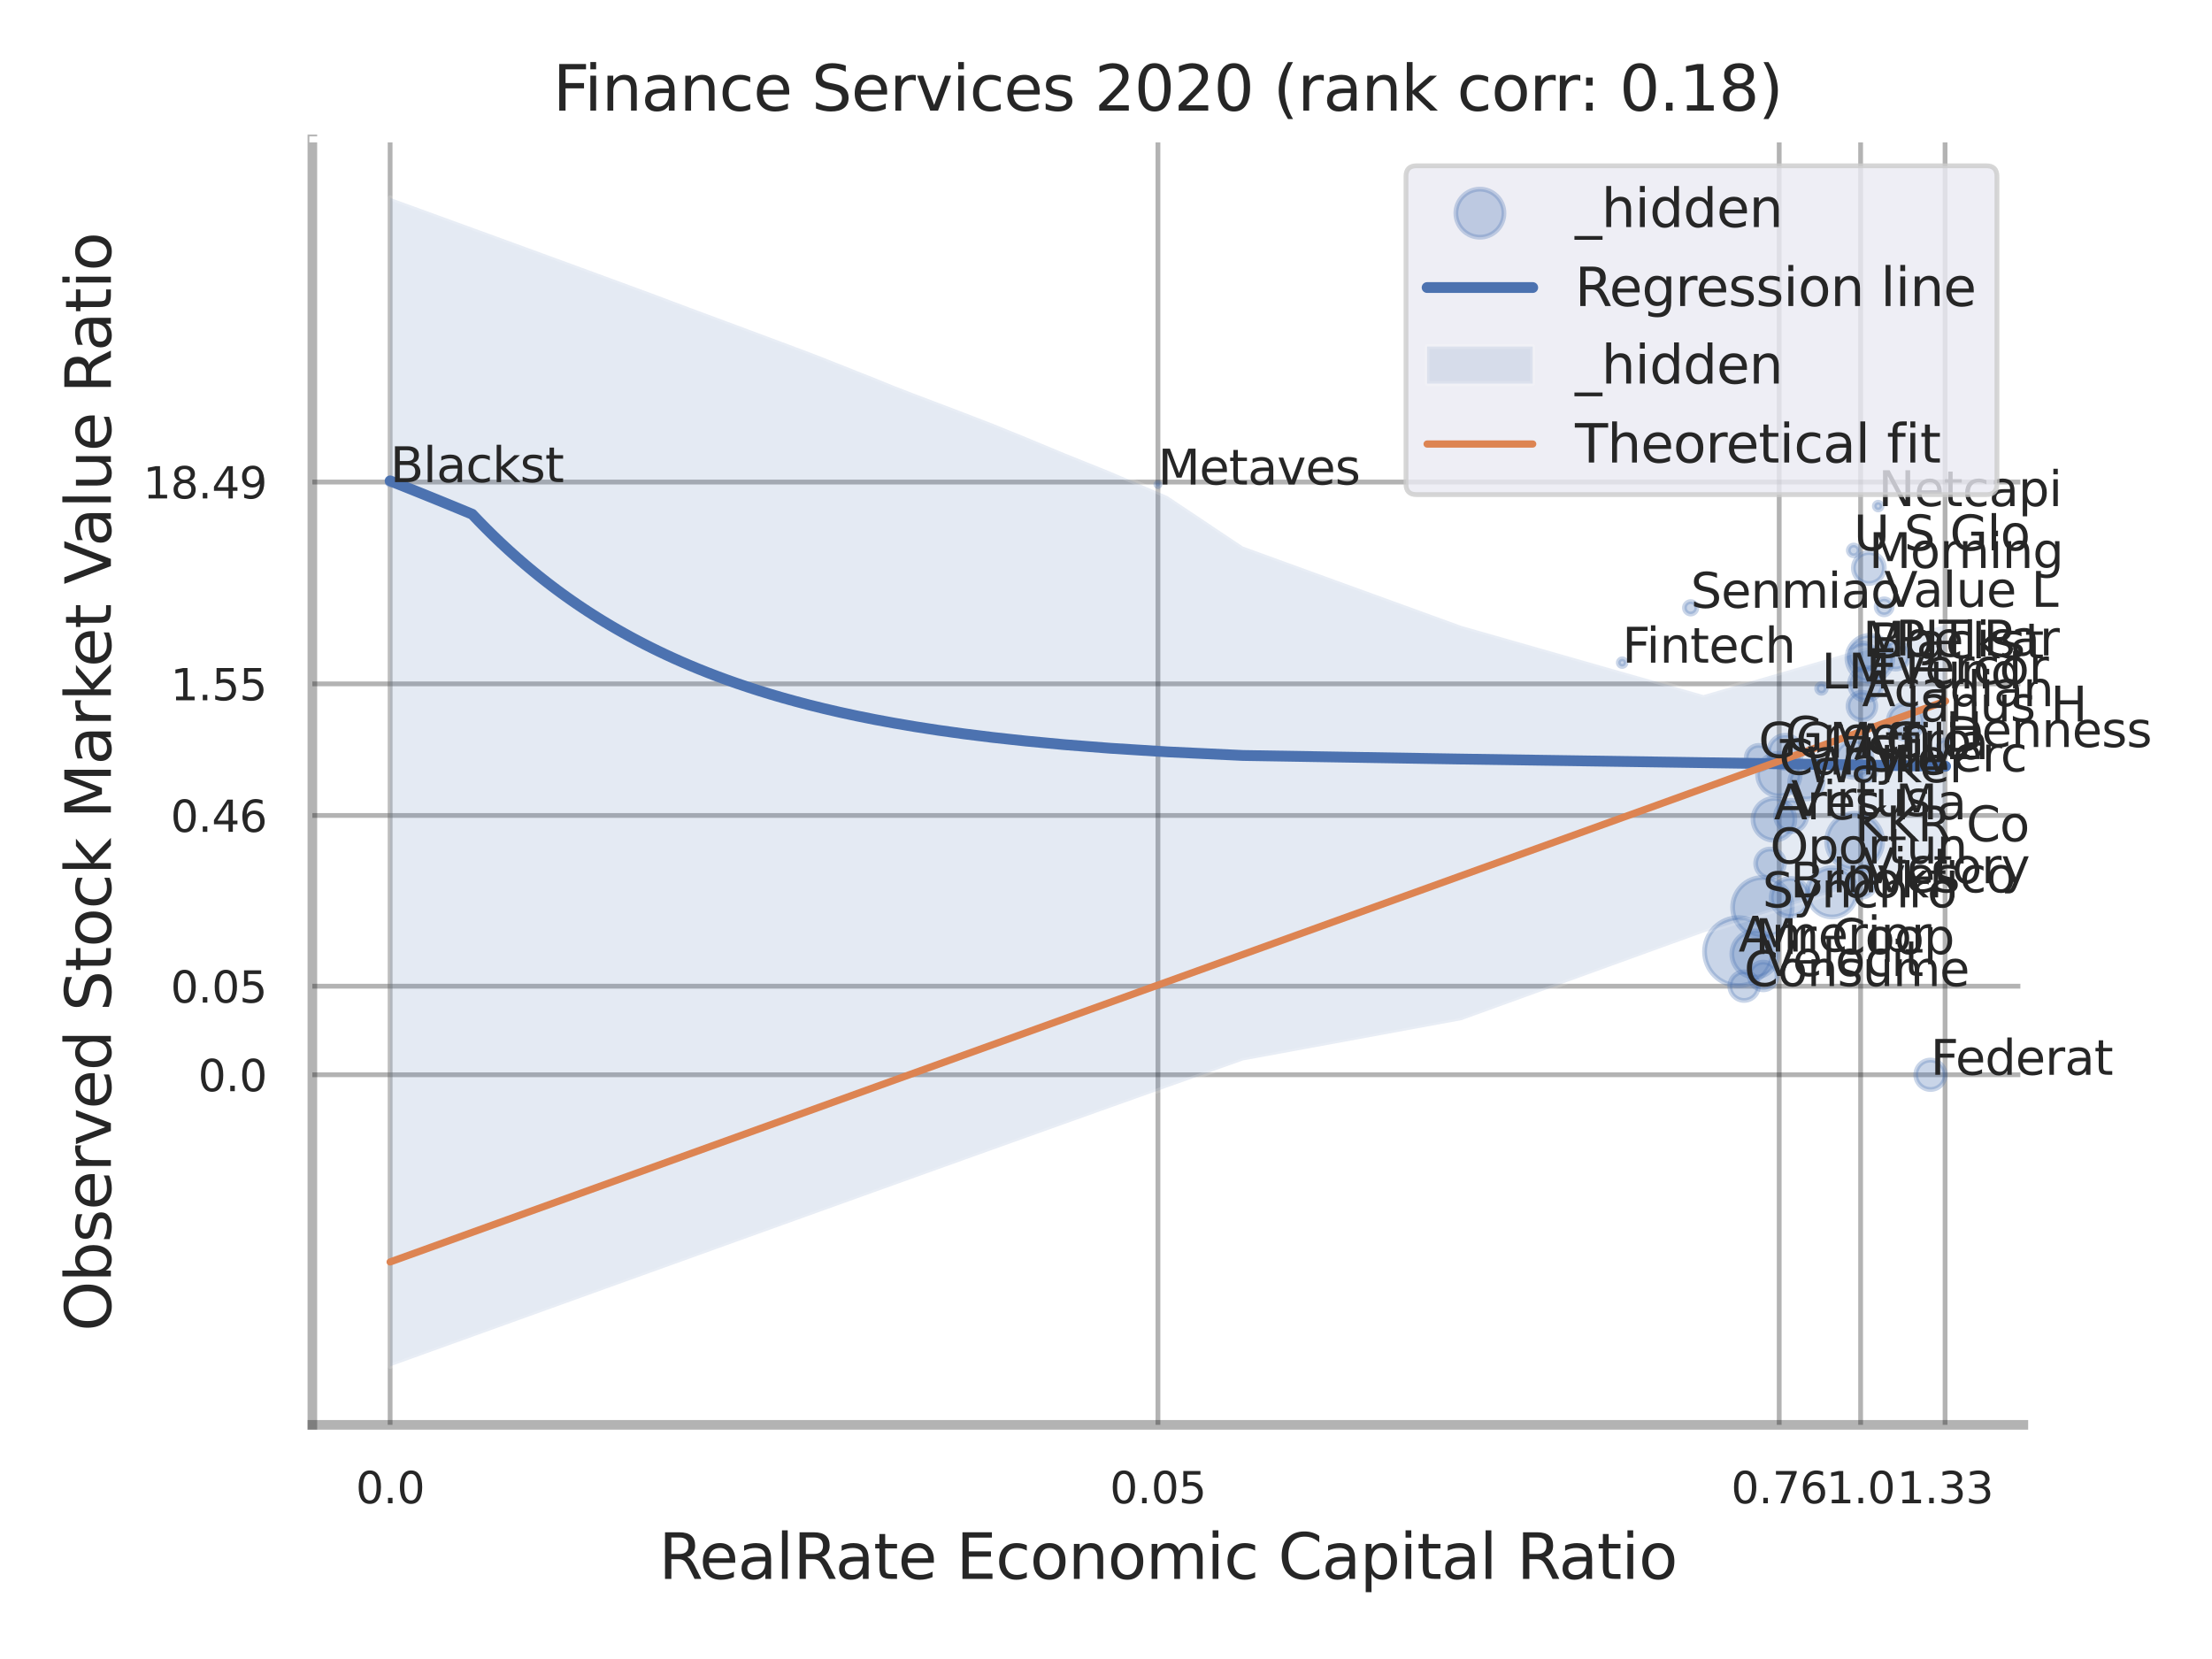 <?xml version="1.0" encoding="utf-8" standalone="no"?>
<!DOCTYPE svg PUBLIC "-//W3C//DTD SVG 1.1//EN"
  "http://www.w3.org/Graphics/SVG/1.1/DTD/svg11.dtd">
<svg xmlns:xlink="http://www.w3.org/1999/xlink" width="460.8pt" height="345.6pt" viewBox="0 0 460.8 345.6" xmlns="http://www.w3.org/2000/svg" version="1.1">
 <defs>
  <style type="text/css">*{stroke-linejoin: round; stroke-linecap: butt}</style>
 </defs>
 <g id="figure_1">
  <g id="patch_1">
   <path d="M 0 345.6 
L 460.8 345.6 
L 460.8 0 
L 0 0 
z
" style="fill: #ffffff"/>
  </g>
  <g id="axes_1">
   <g id="patch_2">
    <path d="M 65.07 296.82 
L 421.503 296.82 
L 421.503 29.04 
L 65.07 29.04 
z
" style="fill: #ffffff"/>
   </g>
   <g id="matplotlib.axis_1">
    <g id="xtick_1">
     <g id="line2d_1">
      <path d="M 81.269 296.82 
L 81.269 29.04 
" clip-path="url(#p695e4500da)" style="fill: none; stroke: #000000; stroke-opacity: 0.3; stroke-linecap: round"/>
     </g>
     <g id="text_1">
      <!-- 0.0 -->
      <g style="fill: #262626" transform="translate(74.112 313.159) scale(0.09 -0.09)">
       <defs>
        <path id="DejaVuSans-30" d="M 2034 4250 
Q 1547 4250 1301 3770 
Q 1056 3291 1056 2328 
Q 1056 1369 1301 889 
Q 1547 409 2034 409 
Q 2525 409 2770 889 
Q 3016 1369 3016 2328 
Q 3016 3291 2770 3770 
Q 2525 4250 2034 4250 
z
M 2034 4750 
Q 2819 4750 3233 4129 
Q 3647 3509 3647 2328 
Q 3647 1150 3233 529 
Q 2819 -91 2034 -91 
Q 1250 -91 836 529 
Q 422 1150 422 2328 
Q 422 3509 836 4129 
Q 1250 4750 2034 4750 
z
" transform="scale(0.016)"/>
        <path id="DejaVuSans-2e" d="M 684 794 
L 1344 794 
L 1344 0 
L 684 0 
L 684 794 
z
" transform="scale(0.016)"/>
       </defs>
       <use xlink:href="#DejaVuSans-30"/>
       <use xlink:href="#DejaVuSans-2e" transform="translate(63.623 0)"/>
       <use xlink:href="#DejaVuSans-30" transform="translate(95.41 0)"/>
      </g>
     </g>
    </g>
    <g id="xtick_2">
     <g id="line2d_2">
      <path d="M 241.22 296.82 
L 241.22 29.04 
" clip-path="url(#p695e4500da)" style="fill: none; stroke: #000000; stroke-opacity: 0.3; stroke-linecap: round"/>
     </g>
     <g id="text_2">
      <!-- 0.05 -->
      <g style="fill: #262626" transform="translate(231.201 313.159) scale(0.09 -0.09)">
       <defs>
        <path id="DejaVuSans-35" d="M 691 4666 
L 3169 4666 
L 3169 4134 
L 1269 4134 
L 1269 2991 
Q 1406 3038 1543 3061 
Q 1681 3084 1819 3084 
Q 2600 3084 3056 2656 
Q 3513 2228 3513 1497 
Q 3513 744 3044 326 
Q 2575 -91 1722 -91 
Q 1428 -91 1123 -41 
Q 819 9 494 109 
L 494 744 
Q 775 591 1075 516 
Q 1375 441 1709 441 
Q 2250 441 2565 725 
Q 2881 1009 2881 1497 
Q 2881 1984 2565 2268 
Q 2250 2553 1709 2553 
Q 1456 2553 1204 2497 
Q 953 2441 691 2322 
L 691 4666 
z
" transform="scale(0.016)"/>
       </defs>
       <use xlink:href="#DejaVuSans-30"/>
       <use xlink:href="#DejaVuSans-2e" transform="translate(63.623 0)"/>
       <use xlink:href="#DejaVuSans-30" transform="translate(95.41 0)"/>
       <use xlink:href="#DejaVuSans-35" transform="translate(159.033 0)"/>
      </g>
     </g>
    </g>
    <g id="xtick_3">
     <g id="line2d_3">
      <path d="M 370.638 296.82 
L 370.638 29.04 
" clip-path="url(#p695e4500da)" style="fill: none; stroke: #000000; stroke-opacity: 0.3; stroke-linecap: round"/>
     </g>
     <g id="text_3">
      <!-- 0.76 -->
      <g style="fill: #262626" transform="translate(360.619 313.159) scale(0.09 -0.09)">
       <defs>
        <path id="DejaVuSans-37" d="M 525 4666 
L 3525 4666 
L 3525 4397 
L 1831 0 
L 1172 0 
L 2766 4134 
L 525 4134 
L 525 4666 
z
" transform="scale(0.016)"/>
        <path id="DejaVuSans-36" d="M 2113 2584 
Q 1688 2584 1439 2293 
Q 1191 2003 1191 1497 
Q 1191 994 1439 701 
Q 1688 409 2113 409 
Q 2538 409 2786 701 
Q 3034 994 3034 1497 
Q 3034 2003 2786 2293 
Q 2538 2584 2113 2584 
z
M 3366 4563 
L 3366 3988 
Q 3128 4100 2886 4159 
Q 2644 4219 2406 4219 
Q 1781 4219 1451 3797 
Q 1122 3375 1075 2522 
Q 1259 2794 1537 2939 
Q 1816 3084 2150 3084 
Q 2853 3084 3261 2657 
Q 3669 2231 3669 1497 
Q 3669 778 3244 343 
Q 2819 -91 2113 -91 
Q 1303 -91 875 529 
Q 447 1150 447 2328 
Q 447 3434 972 4092 
Q 1497 4750 2381 4750 
Q 2619 4750 2861 4703 
Q 3103 4656 3366 4563 
z
" transform="scale(0.016)"/>
       </defs>
       <use xlink:href="#DejaVuSans-30"/>
       <use xlink:href="#DejaVuSans-2e" transform="translate(63.623 0)"/>
       <use xlink:href="#DejaVuSans-37" transform="translate(95.41 0)"/>
       <use xlink:href="#DejaVuSans-36" transform="translate(159.033 0)"/>
      </g>
     </g>
    </g>
    <g id="xtick_4">
     <g id="line2d_4">
      <path d="M 387.602 296.82 
L 387.602 29.04 
" clip-path="url(#p695e4500da)" style="fill: none; stroke: #000000; stroke-opacity: 0.3; stroke-linecap: round"/>
     </g>
     <g id="text_4">
      <!-- 1.0 -->
      <g style="fill: #262626" transform="translate(380.446 313.159) scale(0.09 -0.09)">
       <defs>
        <path id="DejaVuSans-31" d="M 794 531 
L 1825 531 
L 1825 4091 
L 703 3866 
L 703 4441 
L 1819 4666 
L 2450 4666 
L 2450 531 
L 3481 531 
L 3481 0 
L 794 0 
L 794 531 
z
" transform="scale(0.016)"/>
       </defs>
       <use xlink:href="#DejaVuSans-31"/>
       <use xlink:href="#DejaVuSans-2e" transform="translate(63.623 0)"/>
       <use xlink:href="#DejaVuSans-30" transform="translate(95.41 0)"/>
      </g>
     </g>
    </g>
    <g id="xtick_5">
     <g id="line2d_5">
      <path d="M 405.194 296.82 
L 405.194 29.04 
" clip-path="url(#p695e4500da)" style="fill: none; stroke: #000000; stroke-opacity: 0.3; stroke-linecap: round"/>
     </g>
     <g id="text_5">
      <!-- 1.33 -->
      <g style="fill: #262626" transform="translate(395.174 313.159) scale(0.09 -0.09)">
       <defs>
        <path id="DejaVuSans-33" d="M 2597 2516 
Q 3050 2419 3304 2112 
Q 3559 1806 3559 1356 
Q 3559 666 3084 287 
Q 2609 -91 1734 -91 
Q 1441 -91 1130 -33 
Q 819 25 488 141 
L 488 750 
Q 750 597 1062 519 
Q 1375 441 1716 441 
Q 2309 441 2620 675 
Q 2931 909 2931 1356 
Q 2931 1769 2642 2001 
Q 2353 2234 1838 2234 
L 1294 2234 
L 1294 2753 
L 1863 2753 
Q 2328 2753 2575 2939 
Q 2822 3125 2822 3475 
Q 2822 3834 2567 4026 
Q 2313 4219 1838 4219 
Q 1578 4219 1281 4162 
Q 984 4106 628 3988 
L 628 4550 
Q 988 4650 1302 4700 
Q 1616 4750 1894 4750 
Q 2613 4750 3031 4423 
Q 3450 4097 3450 3541 
Q 3450 3153 3228 2886 
Q 3006 2619 2597 2516 
z
" transform="scale(0.016)"/>
       </defs>
       <use xlink:href="#DejaVuSans-31"/>
       <use xlink:href="#DejaVuSans-2e" transform="translate(63.623 0)"/>
       <use xlink:href="#DejaVuSans-33" transform="translate(95.41 0)"/>
       <use xlink:href="#DejaVuSans-33" transform="translate(159.033 0)"/>
      </g>
     </g>
    </g>
    <g id="xtick_6"/>
    <g id="xtick_7"/>
    <g id="xtick_8"/>
    <g id="text_6">
     <!-- RealRate Economic Capital Ratio -->
     <g style="fill: #262626" transform="translate(137.233 328.908) scale(0.13 -0.13)">
      <defs>
       <path id="DejaVuSans-52" d="M 2841 2188 
Q 3044 2119 3236 1894 
Q 3428 1669 3622 1275 
L 4263 0 
L 3584 0 
L 2988 1197 
Q 2756 1666 2539 1819 
Q 2322 1972 1947 1972 
L 1259 1972 
L 1259 0 
L 628 0 
L 628 4666 
L 2053 4666 
Q 2853 4666 3247 4331 
Q 3641 3997 3641 3322 
Q 3641 2881 3436 2590 
Q 3231 2300 2841 2188 
z
M 1259 4147 
L 1259 2491 
L 2053 2491 
Q 2509 2491 2742 2702 
Q 2975 2913 2975 3322 
Q 2975 3731 2742 3939 
Q 2509 4147 2053 4147 
L 1259 4147 
z
" transform="scale(0.016)"/>
       <path id="DejaVuSans-65" d="M 3597 1894 
L 3597 1613 
L 953 1613 
Q 991 1019 1311 708 
Q 1631 397 2203 397 
Q 2534 397 2845 478 
Q 3156 559 3463 722 
L 3463 178 
Q 3153 47 2828 -22 
Q 2503 -91 2169 -91 
Q 1331 -91 842 396 
Q 353 884 353 1716 
Q 353 2575 817 3079 
Q 1281 3584 2069 3584 
Q 2775 3584 3186 3129 
Q 3597 2675 3597 1894 
z
M 3022 2063 
Q 3016 2534 2758 2815 
Q 2500 3097 2075 3097 
Q 1594 3097 1305 2825 
Q 1016 2553 972 2059 
L 3022 2063 
z
" transform="scale(0.016)"/>
       <path id="DejaVuSans-61" d="M 2194 1759 
Q 1497 1759 1228 1600 
Q 959 1441 959 1056 
Q 959 750 1161 570 
Q 1363 391 1709 391 
Q 2188 391 2477 730 
Q 2766 1069 2766 1631 
L 2766 1759 
L 2194 1759 
z
M 3341 1997 
L 3341 0 
L 2766 0 
L 2766 531 
Q 2569 213 2275 61 
Q 1981 -91 1556 -91 
Q 1019 -91 701 211 
Q 384 513 384 1019 
Q 384 1609 779 1909 
Q 1175 2209 1959 2209 
L 2766 2209 
L 2766 2266 
Q 2766 2663 2505 2880 
Q 2244 3097 1772 3097 
Q 1472 3097 1187 3025 
Q 903 2953 641 2809 
L 641 3341 
Q 956 3463 1253 3523 
Q 1550 3584 1831 3584 
Q 2591 3584 2966 3190 
Q 3341 2797 3341 1997 
z
" transform="scale(0.016)"/>
       <path id="DejaVuSans-6c" d="M 603 4863 
L 1178 4863 
L 1178 0 
L 603 0 
L 603 4863 
z
" transform="scale(0.016)"/>
       <path id="DejaVuSans-74" d="M 1172 4494 
L 1172 3500 
L 2356 3500 
L 2356 3053 
L 1172 3053 
L 1172 1153 
Q 1172 725 1289 603 
Q 1406 481 1766 481 
L 2356 481 
L 2356 0 
L 1766 0 
Q 1100 0 847 248 
Q 594 497 594 1153 
L 594 3053 
L 172 3053 
L 172 3500 
L 594 3500 
L 594 4494 
L 1172 4494 
z
" transform="scale(0.016)"/>
       <path id="DejaVuSans-20" transform="scale(0.016)"/>
       <path id="DejaVuSans-45" d="M 628 4666 
L 3578 4666 
L 3578 4134 
L 1259 4134 
L 1259 2753 
L 3481 2753 
L 3481 2222 
L 1259 2222 
L 1259 531 
L 3634 531 
L 3634 0 
L 628 0 
L 628 4666 
z
" transform="scale(0.016)"/>
       <path id="DejaVuSans-63" d="M 3122 3366 
L 3122 2828 
Q 2878 2963 2633 3030 
Q 2388 3097 2138 3097 
Q 1578 3097 1268 2742 
Q 959 2388 959 1747 
Q 959 1106 1268 751 
Q 1578 397 2138 397 
Q 2388 397 2633 464 
Q 2878 531 3122 666 
L 3122 134 
Q 2881 22 2623 -34 
Q 2366 -91 2075 -91 
Q 1284 -91 818 406 
Q 353 903 353 1747 
Q 353 2603 823 3093 
Q 1294 3584 2113 3584 
Q 2378 3584 2631 3529 
Q 2884 3475 3122 3366 
z
" transform="scale(0.016)"/>
       <path id="DejaVuSans-6f" d="M 1959 3097 
Q 1497 3097 1228 2736 
Q 959 2375 959 1747 
Q 959 1119 1226 758 
Q 1494 397 1959 397 
Q 2419 397 2687 759 
Q 2956 1122 2956 1747 
Q 2956 2369 2687 2733 
Q 2419 3097 1959 3097 
z
M 1959 3584 
Q 2709 3584 3137 3096 
Q 3566 2609 3566 1747 
Q 3566 888 3137 398 
Q 2709 -91 1959 -91 
Q 1206 -91 779 398 
Q 353 888 353 1747 
Q 353 2609 779 3096 
Q 1206 3584 1959 3584 
z
" transform="scale(0.016)"/>
       <path id="DejaVuSans-6e" d="M 3513 2113 
L 3513 0 
L 2938 0 
L 2938 2094 
Q 2938 2591 2744 2837 
Q 2550 3084 2163 3084 
Q 1697 3084 1428 2787 
Q 1159 2491 1159 1978 
L 1159 0 
L 581 0 
L 581 3500 
L 1159 3500 
L 1159 2956 
Q 1366 3272 1645 3428 
Q 1925 3584 2291 3584 
Q 2894 3584 3203 3211 
Q 3513 2838 3513 2113 
z
" transform="scale(0.016)"/>
       <path id="DejaVuSans-6d" d="M 3328 2828 
Q 3544 3216 3844 3400 
Q 4144 3584 4550 3584 
Q 5097 3584 5394 3201 
Q 5691 2819 5691 2113 
L 5691 0 
L 5113 0 
L 5113 2094 
Q 5113 2597 4934 2840 
Q 4756 3084 4391 3084 
Q 3944 3084 3684 2787 
Q 3425 2491 3425 1978 
L 3425 0 
L 2847 0 
L 2847 2094 
Q 2847 2600 2669 2842 
Q 2491 3084 2119 3084 
Q 1678 3084 1418 2786 
Q 1159 2488 1159 1978 
L 1159 0 
L 581 0 
L 581 3500 
L 1159 3500 
L 1159 2956 
Q 1356 3278 1631 3431 
Q 1906 3584 2284 3584 
Q 2666 3584 2933 3390 
Q 3200 3197 3328 2828 
z
" transform="scale(0.016)"/>
       <path id="DejaVuSans-69" d="M 603 3500 
L 1178 3500 
L 1178 0 
L 603 0 
L 603 3500 
z
M 603 4863 
L 1178 4863 
L 1178 4134 
L 603 4134 
L 603 4863 
z
" transform="scale(0.016)"/>
       <path id="DejaVuSans-43" d="M 4122 4306 
L 4122 3641 
Q 3803 3938 3442 4084 
Q 3081 4231 2675 4231 
Q 1875 4231 1450 3742 
Q 1025 3253 1025 2328 
Q 1025 1406 1450 917 
Q 1875 428 2675 428 
Q 3081 428 3442 575 
Q 3803 722 4122 1019 
L 4122 359 
Q 3791 134 3420 21 
Q 3050 -91 2638 -91 
Q 1578 -91 968 557 
Q 359 1206 359 2328 
Q 359 3453 968 4101 
Q 1578 4750 2638 4750 
Q 3056 4750 3426 4639 
Q 3797 4528 4122 4306 
z
" transform="scale(0.016)"/>
       <path id="DejaVuSans-70" d="M 1159 525 
L 1159 -1331 
L 581 -1331 
L 581 3500 
L 1159 3500 
L 1159 2969 
Q 1341 3281 1617 3432 
Q 1894 3584 2278 3584 
Q 2916 3584 3314 3078 
Q 3713 2572 3713 1747 
Q 3713 922 3314 415 
Q 2916 -91 2278 -91 
Q 1894 -91 1617 61 
Q 1341 213 1159 525 
z
M 3116 1747 
Q 3116 2381 2855 2742 
Q 2594 3103 2138 3103 
Q 1681 3103 1420 2742 
Q 1159 2381 1159 1747 
Q 1159 1113 1420 752 
Q 1681 391 2138 391 
Q 2594 391 2855 752 
Q 3116 1113 3116 1747 
z
" transform="scale(0.016)"/>
      </defs>
      <use xlink:href="#DejaVuSans-52"/>
      <use xlink:href="#DejaVuSans-65" transform="translate(64.982 0)"/>
      <use xlink:href="#DejaVuSans-61" transform="translate(126.506 0)"/>
      <use xlink:href="#DejaVuSans-6c" transform="translate(187.785 0)"/>
      <use xlink:href="#DejaVuSans-52" transform="translate(215.568 0)"/>
      <use xlink:href="#DejaVuSans-61" transform="translate(282.801 0)"/>
      <use xlink:href="#DejaVuSans-74" transform="translate(344.08 0)"/>
      <use xlink:href="#DejaVuSans-65" transform="translate(383.289 0)"/>
      <use xlink:href="#DejaVuSans-20" transform="translate(444.812 0)"/>
      <use xlink:href="#DejaVuSans-45" transform="translate(476.6 0)"/>
      <use xlink:href="#DejaVuSans-63" transform="translate(539.783 0)"/>
      <use xlink:href="#DejaVuSans-6f" transform="translate(594.764 0)"/>
      <use xlink:href="#DejaVuSans-6e" transform="translate(655.945 0)"/>
      <use xlink:href="#DejaVuSans-6f" transform="translate(719.324 0)"/>
      <use xlink:href="#DejaVuSans-6d" transform="translate(780.506 0)"/>
      <use xlink:href="#DejaVuSans-69" transform="translate(877.918 0)"/>
      <use xlink:href="#DejaVuSans-63" transform="translate(905.701 0)"/>
      <use xlink:href="#DejaVuSans-20" transform="translate(960.682 0)"/>
      <use xlink:href="#DejaVuSans-43" transform="translate(992.469 0)"/>
      <use xlink:href="#DejaVuSans-61" transform="translate(1062.293 0)"/>
      <use xlink:href="#DejaVuSans-70" transform="translate(1123.572 0)"/>
      <use xlink:href="#DejaVuSans-69" transform="translate(1187.049 0)"/>
      <use xlink:href="#DejaVuSans-74" transform="translate(1214.832 0)"/>
      <use xlink:href="#DejaVuSans-61" transform="translate(1254.041 0)"/>
      <use xlink:href="#DejaVuSans-6c" transform="translate(1315.32 0)"/>
      <use xlink:href="#DejaVuSans-20" transform="translate(1343.104 0)"/>
      <use xlink:href="#DejaVuSans-52" transform="translate(1374.891 0)"/>
      <use xlink:href="#DejaVuSans-61" transform="translate(1442.123 0)"/>
      <use xlink:href="#DejaVuSans-74" transform="translate(1503.402 0)"/>
      <use xlink:href="#DejaVuSans-69" transform="translate(1542.611 0)"/>
      <use xlink:href="#DejaVuSans-6f" transform="translate(1570.395 0)"/>
     </g>
    </g>
   </g>
   <g id="matplotlib.axis_2">
    <g id="ytick_1">
     <g id="line2d_6">
      <path d="M 65.07 223.895 
L 421.503 223.895 
" clip-path="url(#p695e4500da)" style="fill: none; stroke: #000000; stroke-opacity: 0.3; stroke-linecap: round"/>
     </g>
     <g id="text_7">
      <!-- 0.0 -->
      <g style="fill: #262626" transform="translate(41.257 227.315) scale(0.09 -0.09)">
       <use xlink:href="#DejaVuSans-30"/>
       <use xlink:href="#DejaVuSans-2e" transform="translate(63.623 0)"/>
       <use xlink:href="#DejaVuSans-30" transform="translate(95.41 0)"/>
      </g>
     </g>
    </g>
    <g id="ytick_2">
     <g id="line2d_7">
      <path d="M 65.07 205.441 
L 421.503 205.441 
" clip-path="url(#p695e4500da)" style="fill: none; stroke: #000000; stroke-opacity: 0.3; stroke-linecap: round"/>
     </g>
     <g id="text_8">
      <!-- 0.05 -->
      <g style="fill: #262626" transform="translate(35.531 208.861) scale(0.09 -0.09)">
       <use xlink:href="#DejaVuSans-30"/>
       <use xlink:href="#DejaVuSans-2e" transform="translate(63.623 0)"/>
       <use xlink:href="#DejaVuSans-30" transform="translate(95.41 0)"/>
       <use xlink:href="#DejaVuSans-35" transform="translate(159.033 0)"/>
      </g>
     </g>
    </g>
    <g id="ytick_3">
     <g id="line2d_8">
      <path d="M 65.07 169.872 
L 421.503 169.872 
" clip-path="url(#p695e4500da)" style="fill: none; stroke: #000000; stroke-opacity: 0.3; stroke-linecap: round"/>
     </g>
     <g id="text_9">
      <!-- 0.46 -->
      <g style="fill: #262626" transform="translate(35.531 173.291) scale(0.09 -0.09)">
       <defs>
        <path id="DejaVuSans-34" d="M 2419 4116 
L 825 1625 
L 2419 1625 
L 2419 4116 
z
M 2253 4666 
L 3047 4666 
L 3047 1625 
L 3713 1625 
L 3713 1100 
L 3047 1100 
L 3047 0 
L 2419 0 
L 2419 1100 
L 313 1100 
L 313 1709 
L 2253 4666 
z
" transform="scale(0.016)"/>
       </defs>
       <use xlink:href="#DejaVuSans-30"/>
       <use xlink:href="#DejaVuSans-2e" transform="translate(63.623 0)"/>
       <use xlink:href="#DejaVuSans-34" transform="translate(95.41 0)"/>
       <use xlink:href="#DejaVuSans-36" transform="translate(159.033 0)"/>
      </g>
     </g>
    </g>
    <g id="ytick_4">
     <g id="line2d_9">
      <path d="M 65.07 142.459 
L 421.503 142.459 
" clip-path="url(#p695e4500da)" style="fill: none; stroke: #000000; stroke-opacity: 0.3; stroke-linecap: round"/>
     </g>
     <g id="text_10">
      <!-- 1.55 -->
      <g style="fill: #262626" transform="translate(35.531 145.879) scale(0.09 -0.09)">
       <use xlink:href="#DejaVuSans-31"/>
       <use xlink:href="#DejaVuSans-2e" transform="translate(63.623 0)"/>
       <use xlink:href="#DejaVuSans-35" transform="translate(95.41 0)"/>
       <use xlink:href="#DejaVuSans-35" transform="translate(159.033 0)"/>
      </g>
     </g>
    </g>
    <g id="ytick_5">
     <g id="line2d_10">
      <path d="M 65.07 100.416 
L 421.503 100.416 
" clip-path="url(#p695e4500da)" style="fill: none; stroke: #000000; stroke-opacity: 0.3; stroke-linecap: round"/>
     </g>
     <g id="text_11">
      <!-- 18.49 -->
      <g style="fill: #262626" transform="translate(29.805 103.835) scale(0.09 -0.09)">
       <defs>
        <path id="DejaVuSans-38" d="M 2034 2216 
Q 1584 2216 1326 1975 
Q 1069 1734 1069 1313 
Q 1069 891 1326 650 
Q 1584 409 2034 409 
Q 2484 409 2743 651 
Q 3003 894 3003 1313 
Q 3003 1734 2745 1975 
Q 2488 2216 2034 2216 
z
M 1403 2484 
Q 997 2584 770 2862 
Q 544 3141 544 3541 
Q 544 4100 942 4425 
Q 1341 4750 2034 4750 
Q 2731 4750 3128 4425 
Q 3525 4100 3525 3541 
Q 3525 3141 3298 2862 
Q 3072 2584 2669 2484 
Q 3125 2378 3379 2068 
Q 3634 1759 3634 1313 
Q 3634 634 3220 271 
Q 2806 -91 2034 -91 
Q 1263 -91 848 271 
Q 434 634 434 1313 
Q 434 1759 690 2068 
Q 947 2378 1403 2484 
z
M 1172 3481 
Q 1172 3119 1398 2916 
Q 1625 2713 2034 2713 
Q 2441 2713 2670 2916 
Q 2900 3119 2900 3481 
Q 2900 3844 2670 4047 
Q 2441 4250 2034 4250 
Q 1625 4250 1398 4047 
Q 1172 3844 1172 3481 
z
" transform="scale(0.016)"/>
        <path id="DejaVuSans-39" d="M 703 97 
L 703 672 
Q 941 559 1184 500 
Q 1428 441 1663 441 
Q 2288 441 2617 861 
Q 2947 1281 2994 2138 
Q 2813 1869 2534 1725 
Q 2256 1581 1919 1581 
Q 1219 1581 811 2004 
Q 403 2428 403 3163 
Q 403 3881 828 4315 
Q 1253 4750 1959 4750 
Q 2769 4750 3195 4129 
Q 3622 3509 3622 2328 
Q 3622 1225 3098 567 
Q 2575 -91 1691 -91 
Q 1453 -91 1209 -44 
Q 966 3 703 97 
z
M 1959 2075 
Q 2384 2075 2632 2365 
Q 2881 2656 2881 3163 
Q 2881 3666 2632 3958 
Q 2384 4250 1959 4250 
Q 1534 4250 1286 3958 
Q 1038 3666 1038 3163 
Q 1038 2656 1286 2365 
Q 1534 2075 1959 2075 
z
" transform="scale(0.016)"/>
       </defs>
       <use xlink:href="#DejaVuSans-31"/>
       <use xlink:href="#DejaVuSans-38" transform="translate(63.623 0)"/>
       <use xlink:href="#DejaVuSans-2e" transform="translate(127.246 0)"/>
       <use xlink:href="#DejaVuSans-34" transform="translate(159.033 0)"/>
       <use xlink:href="#DejaVuSans-39" transform="translate(222.656 0)"/>
      </g>
     </g>
    </g>
    <g id="ytick_6"/>
    <g id="ytick_7"/>
    <g id="ytick_8"/>
    <g id="ytick_9"/>
    <g id="ytick_10"/>
    <g id="ytick_11"/>
    <g id="ytick_12"/>
    <g id="text_12">
     <!-- Observed Stock Market Value Ratio -->
     <g style="fill: #262626" transform="translate(23.101 277.332) rotate(-90) scale(0.13 -0.13)">
      <defs>
       <path id="DejaVuSans-4f" d="M 2522 4238 
Q 1834 4238 1429 3725 
Q 1025 3213 1025 2328 
Q 1025 1447 1429 934 
Q 1834 422 2522 422 
Q 3209 422 3611 934 
Q 4013 1447 4013 2328 
Q 4013 3213 3611 3725 
Q 3209 4238 2522 4238 
z
M 2522 4750 
Q 3503 4750 4090 4092 
Q 4678 3434 4678 2328 
Q 4678 1225 4090 567 
Q 3503 -91 2522 -91 
Q 1538 -91 948 565 
Q 359 1222 359 2328 
Q 359 3434 948 4092 
Q 1538 4750 2522 4750 
z
" transform="scale(0.016)"/>
       <path id="DejaVuSans-62" d="M 3116 1747 
Q 3116 2381 2855 2742 
Q 2594 3103 2138 3103 
Q 1681 3103 1420 2742 
Q 1159 2381 1159 1747 
Q 1159 1113 1420 752 
Q 1681 391 2138 391 
Q 2594 391 2855 752 
Q 3116 1113 3116 1747 
z
M 1159 2969 
Q 1341 3281 1617 3432 
Q 1894 3584 2278 3584 
Q 2916 3584 3314 3078 
Q 3713 2572 3713 1747 
Q 3713 922 3314 415 
Q 2916 -91 2278 -91 
Q 1894 -91 1617 61 
Q 1341 213 1159 525 
L 1159 0 
L 581 0 
L 581 4863 
L 1159 4863 
L 1159 2969 
z
" transform="scale(0.016)"/>
       <path id="DejaVuSans-73" d="M 2834 3397 
L 2834 2853 
Q 2591 2978 2328 3040 
Q 2066 3103 1784 3103 
Q 1356 3103 1142 2972 
Q 928 2841 928 2578 
Q 928 2378 1081 2264 
Q 1234 2150 1697 2047 
L 1894 2003 
Q 2506 1872 2764 1633 
Q 3022 1394 3022 966 
Q 3022 478 2636 193 
Q 2250 -91 1575 -91 
Q 1294 -91 989 -36 
Q 684 19 347 128 
L 347 722 
Q 666 556 975 473 
Q 1284 391 1588 391 
Q 1994 391 2212 530 
Q 2431 669 2431 922 
Q 2431 1156 2273 1281 
Q 2116 1406 1581 1522 
L 1381 1569 
Q 847 1681 609 1914 
Q 372 2147 372 2553 
Q 372 3047 722 3315 
Q 1072 3584 1716 3584 
Q 2034 3584 2315 3537 
Q 2597 3491 2834 3397 
z
" transform="scale(0.016)"/>
       <path id="DejaVuSans-72" d="M 2631 2963 
Q 2534 3019 2420 3045 
Q 2306 3072 2169 3072 
Q 1681 3072 1420 2755 
Q 1159 2438 1159 1844 
L 1159 0 
L 581 0 
L 581 3500 
L 1159 3500 
L 1159 2956 
Q 1341 3275 1631 3429 
Q 1922 3584 2338 3584 
Q 2397 3584 2469 3576 
Q 2541 3569 2628 3553 
L 2631 2963 
z
" transform="scale(0.016)"/>
       <path id="DejaVuSans-76" d="M 191 3500 
L 800 3500 
L 1894 563 
L 2988 3500 
L 3597 3500 
L 2284 0 
L 1503 0 
L 191 3500 
z
" transform="scale(0.016)"/>
       <path id="DejaVuSans-64" d="M 2906 2969 
L 2906 4863 
L 3481 4863 
L 3481 0 
L 2906 0 
L 2906 525 
Q 2725 213 2448 61 
Q 2172 -91 1784 -91 
Q 1150 -91 751 415 
Q 353 922 353 1747 
Q 353 2572 751 3078 
Q 1150 3584 1784 3584 
Q 2172 3584 2448 3432 
Q 2725 3281 2906 2969 
z
M 947 1747 
Q 947 1113 1208 752 
Q 1469 391 1925 391 
Q 2381 391 2643 752 
Q 2906 1113 2906 1747 
Q 2906 2381 2643 2742 
Q 2381 3103 1925 3103 
Q 1469 3103 1208 2742 
Q 947 2381 947 1747 
z
" transform="scale(0.016)"/>
       <path id="DejaVuSans-53" d="M 3425 4513 
L 3425 3897 
Q 3066 4069 2747 4153 
Q 2428 4238 2131 4238 
Q 1616 4238 1336 4038 
Q 1056 3838 1056 3469 
Q 1056 3159 1242 3001 
Q 1428 2844 1947 2747 
L 2328 2669 
Q 3034 2534 3370 2195 
Q 3706 1856 3706 1288 
Q 3706 609 3251 259 
Q 2797 -91 1919 -91 
Q 1588 -91 1214 -16 
Q 841 59 441 206 
L 441 856 
Q 825 641 1194 531 
Q 1563 422 1919 422 
Q 2459 422 2753 634 
Q 3047 847 3047 1241 
Q 3047 1584 2836 1778 
Q 2625 1972 2144 2069 
L 1759 2144 
Q 1053 2284 737 2584 
Q 422 2884 422 3419 
Q 422 4038 858 4394 
Q 1294 4750 2059 4750 
Q 2388 4750 2728 4690 
Q 3069 4631 3425 4513 
z
" transform="scale(0.016)"/>
       <path id="DejaVuSans-6b" d="M 581 4863 
L 1159 4863 
L 1159 1991 
L 2875 3500 
L 3609 3500 
L 1753 1863 
L 3688 0 
L 2938 0 
L 1159 1709 
L 1159 0 
L 581 0 
L 581 4863 
z
" transform="scale(0.016)"/>
       <path id="DejaVuSans-4d" d="M 628 4666 
L 1569 4666 
L 2759 1491 
L 3956 4666 
L 4897 4666 
L 4897 0 
L 4281 0 
L 4281 4097 
L 3078 897 
L 2444 897 
L 1241 4097 
L 1241 0 
L 628 0 
L 628 4666 
z
" transform="scale(0.016)"/>
       <path id="DejaVuSans-56" d="M 1831 0 
L 50 4666 
L 709 4666 
L 2188 738 
L 3669 4666 
L 4325 4666 
L 2547 0 
L 1831 0 
z
" transform="scale(0.016)"/>
       <path id="DejaVuSans-75" d="M 544 1381 
L 544 3500 
L 1119 3500 
L 1119 1403 
Q 1119 906 1312 657 
Q 1506 409 1894 409 
Q 2359 409 2629 706 
Q 2900 1003 2900 1516 
L 2900 3500 
L 3475 3500 
L 3475 0 
L 2900 0 
L 2900 538 
Q 2691 219 2414 64 
Q 2138 -91 1772 -91 
Q 1169 -91 856 284 
Q 544 659 544 1381 
z
M 1991 3584 
L 1991 3584 
z
" transform="scale(0.016)"/>
      </defs>
      <use xlink:href="#DejaVuSans-4f"/>
      <use xlink:href="#DejaVuSans-62" transform="translate(78.711 0)"/>
      <use xlink:href="#DejaVuSans-73" transform="translate(142.188 0)"/>
      <use xlink:href="#DejaVuSans-65" transform="translate(194.287 0)"/>
      <use xlink:href="#DejaVuSans-72" transform="translate(255.811 0)"/>
      <use xlink:href="#DejaVuSans-76" transform="translate(296.924 0)"/>
      <use xlink:href="#DejaVuSans-65" transform="translate(356.104 0)"/>
      <use xlink:href="#DejaVuSans-64" transform="translate(417.627 0)"/>
      <use xlink:href="#DejaVuSans-20" transform="translate(481.104 0)"/>
      <use xlink:href="#DejaVuSans-53" transform="translate(512.891 0)"/>
      <use xlink:href="#DejaVuSans-74" transform="translate(576.367 0)"/>
      <use xlink:href="#DejaVuSans-6f" transform="translate(615.576 0)"/>
      <use xlink:href="#DejaVuSans-63" transform="translate(676.758 0)"/>
      <use xlink:href="#DejaVuSans-6b" transform="translate(731.738 0)"/>
      <use xlink:href="#DejaVuSans-20" transform="translate(789.648 0)"/>
      <use xlink:href="#DejaVuSans-4d" transform="translate(821.436 0)"/>
      <use xlink:href="#DejaVuSans-61" transform="translate(907.715 0)"/>
      <use xlink:href="#DejaVuSans-72" transform="translate(968.994 0)"/>
      <use xlink:href="#DejaVuSans-6b" transform="translate(1010.107 0)"/>
      <use xlink:href="#DejaVuSans-65" transform="translate(1064.393 0)"/>
      <use xlink:href="#DejaVuSans-74" transform="translate(1125.916 0)"/>
      <use xlink:href="#DejaVuSans-20" transform="translate(1165.125 0)"/>
      <use xlink:href="#DejaVuSans-56" transform="translate(1196.912 0)"/>
      <use xlink:href="#DejaVuSans-61" transform="translate(1257.57 0)"/>
      <use xlink:href="#DejaVuSans-6c" transform="translate(1318.85 0)"/>
      <use xlink:href="#DejaVuSans-75" transform="translate(1346.633 0)"/>
      <use xlink:href="#DejaVuSans-65" transform="translate(1410.012 0)"/>
      <use xlink:href="#DejaVuSans-20" transform="translate(1471.535 0)"/>
      <use xlink:href="#DejaVuSans-52" transform="translate(1503.322 0)"/>
      <use xlink:href="#DejaVuSans-61" transform="translate(1570.555 0)"/>
      <use xlink:href="#DejaVuSans-74" transform="translate(1631.834 0)"/>
      <use xlink:href="#DejaVuSans-69" transform="translate(1671.043 0)"/>
      <use xlink:href="#DejaVuSans-6f" transform="translate(1698.826 0)"/>
     </g>
    </g>
   </g>
   <g id="PathCollection_1">
    <path d="M 392.504 128.08 
C 392.947 128.08 393.371 127.904 393.684 127.591 
C 393.997 127.278 394.173 126.854 394.173 126.411 
C 394.173 125.969 393.997 125.545 393.684 125.232 
C 393.371 124.919 392.947 124.743 392.504 124.743 
C 392.062 124.743 391.638 124.919 391.325 125.232 
C 391.012 125.545 390.836 125.969 390.836 126.411 
C 390.836 126.854 391.012 127.278 391.325 127.591 
C 391.638 127.904 392.062 128.08 392.504 128.08 
z
" clip-path="url(#p695e4500da)" style="fill: #4c72b0; fill-opacity: 0.3; stroke: #4c72b0; stroke-opacity: 0.3"/>
    <path d="M 386.164 115.779 
C 386.461 115.779 386.746 115.661 386.957 115.451 
C 387.167 115.24 387.285 114.955 387.285 114.658 
C 387.285 114.36 387.167 114.075 386.957 113.865 
C 386.746 113.655 386.461 113.537 386.164 113.537 
C 385.867 113.537 385.581 113.655 385.371 113.865 
C 385.161 114.075 385.043 114.36 385.043 114.658 
C 385.043 114.955 385.161 115.24 385.371 115.451 
C 385.581 115.661 385.867 115.779 386.164 115.779 
z
" clip-path="url(#p695e4500da)" style="fill: #4c72b0; fill-opacity: 0.3; stroke: #4c72b0; stroke-opacity: 0.3"/>
    <path d="M 362.157 205.305 
C 364.033 205.305 365.831 204.56 367.157 203.234 
C 368.483 201.908 369.228 200.109 369.228 198.234 
C 369.228 196.359 368.483 194.56 367.157 193.234 
C 365.831 191.908 364.033 191.163 362.157 191.163 
C 360.282 191.163 358.483 191.908 357.157 193.234 
C 355.831 194.56 355.086 196.359 355.086 198.234 
C 355.086 200.109 355.831 201.908 357.157 203.234 
C 358.483 204.56 360.282 205.305 362.157 205.305 
z
" clip-path="url(#p695e4500da)" style="fill: #4c72b0; fill-opacity: 0.3; stroke: #4c72b0; stroke-opacity: 0.3"/>
    <path d="M 373.135 173.239 
C 373.999 173.239 374.829 172.896 375.44 172.284 
C 376.052 171.673 376.395 170.844 376.395 169.979 
C 376.395 169.114 376.052 168.285 375.44 167.674 
C 374.829 167.062 373.999 166.719 373.135 166.719 
C 372.27 166.719 371.441 167.062 370.829 167.674 
C 370.218 168.285 369.874 169.114 369.874 169.979 
C 369.874 170.844 370.218 171.673 370.829 172.284 
C 371.441 172.896 372.27 173.239 373.135 173.239 
z
" clip-path="url(#p695e4500da)" style="fill: #4c72b0; fill-opacity: 0.3; stroke: #4c72b0; stroke-opacity: 0.3"/>
    <path d="M 363.333 208.41 
C 364.125 208.41 364.884 208.095 365.444 207.536 
C 366.004 206.976 366.319 206.216 366.319 205.424 
C 366.319 204.633 366.004 203.873 365.444 203.313 
C 364.884 202.753 364.125 202.439 363.333 202.439 
C 362.541 202.439 361.782 202.753 361.222 203.313 
C 360.662 203.873 360.347 204.633 360.347 205.424 
C 360.347 206.216 360.662 206.976 361.222 207.536 
C 361.782 208.095 362.541 208.41 363.333 208.41 
z
" clip-path="url(#p695e4500da)" style="fill: #4c72b0; fill-opacity: 0.3; stroke: #4c72b0; stroke-opacity: 0.3"/>
    <path d="M 381.65 191.018 
C 383.011 191.018 384.317 190.477 385.279 189.515 
C 386.242 188.552 386.782 187.247 386.782 185.886 
C 386.782 184.525 386.242 183.219 385.279 182.257 
C 384.317 181.295 383.011 180.754 381.65 180.754 
C 380.289 180.754 378.984 181.295 378.021 182.257 
C 377.059 183.219 376.518 184.525 376.518 185.886 
C 376.518 187.247 377.059 188.552 378.021 189.515 
C 378.984 190.477 380.289 191.018 381.65 191.018 
z
" clip-path="url(#p695e4500da)" style="fill: #4c72b0; fill-opacity: 0.3; stroke: #4c72b0; stroke-opacity: 0.3"/>
    <path d="M 241.21 101.355 
C 241.323 101.355 241.432 101.31 241.511 101.23 
C 241.591 101.15 241.636 101.042 241.636 100.929 
C 241.636 100.816 241.591 100.708 241.511 100.628 
C 241.432 100.549 241.323 100.504 241.21 100.504 
C 241.098 100.504 240.989 100.549 240.91 100.628 
C 240.83 100.708 240.785 100.816 240.785 100.929 
C 240.785 101.042 240.83 101.15 240.91 101.23 
C 240.989 101.31 241.098 101.355 241.21 101.355 
z
" clip-path="url(#p695e4500da)" style="fill: #4c72b0; fill-opacity: 0.3; stroke: #4c72b0; stroke-opacity: 0.3"/>
    <path d="M 365.588 203.556 
C 366.865 203.556 368.09 203.048 368.992 202.146 
C 369.895 201.243 370.402 200.018 370.402 198.742 
C 370.402 197.465 369.895 196.241 368.992 195.338 
C 368.09 194.435 366.865 193.928 365.588 193.928 
C 364.312 193.928 363.087 194.435 362.184 195.338 
C 361.282 196.241 360.774 197.465 360.774 198.742 
C 360.774 200.018 361.282 201.243 362.184 202.146 
C 363.087 203.048 364.312 203.556 365.588 203.556 
z
" clip-path="url(#p695e4500da)" style="fill: #4c72b0; fill-opacity: 0.3; stroke: #4c72b0; stroke-opacity: 0.3"/>
    <path d="M 386.198 161.945 
C 387.206 161.945 388.173 161.545 388.886 160.832 
C 389.598 160.12 389.999 159.153 389.999 158.145 
C 389.999 157.137 389.598 156.171 388.886 155.458 
C 388.173 154.745 387.206 154.345 386.198 154.345 
C 385.191 154.345 384.224 154.745 383.511 155.458 
C 382.799 156.171 382.398 157.137 382.398 158.145 
C 382.398 159.153 382.799 160.12 383.511 160.832 
C 384.224 161.545 385.191 161.945 386.198 161.945 
z
" clip-path="url(#p695e4500da)" style="fill: #4c72b0; fill-opacity: 0.3; stroke: #4c72b0; stroke-opacity: 0.3"/>
    <path d="M 402.156 226.965 
C 402.97 226.965 403.751 226.642 404.326 226.067 
C 404.902 225.491 405.225 224.71 405.225 223.896 
C 405.225 223.083 404.902 222.302 404.326 221.726 
C 403.751 221.151 402.97 220.827 402.156 220.827 
C 401.342 220.827 400.561 221.151 399.986 221.726 
C 399.41 222.302 399.087 223.083 399.087 223.896 
C 399.087 224.71 399.41 225.491 399.986 226.067 
C 400.561 226.642 401.342 226.965 402.156 226.965 
z
" clip-path="url(#p695e4500da)" style="fill: #4c72b0; fill-opacity: 0.3; stroke: #4c72b0; stroke-opacity: 0.3"/>
    <path d="M 405.301 157.158 
C 405.709 157.158 406.101 156.996 406.39 156.707 
C 406.678 156.418 406.841 156.027 406.841 155.619 
C 406.841 155.21 406.678 154.819 406.39 154.53 
C 406.101 154.241 405.709 154.079 405.301 154.079 
C 404.893 154.079 404.501 154.241 404.213 154.53 
C 403.924 154.819 403.762 155.21 403.762 155.619 
C 403.762 156.027 403.924 156.418 404.213 156.707 
C 404.501 156.996 404.893 157.158 405.301 157.158 
z
" clip-path="url(#p695e4500da)" style="fill: #4c72b0; fill-opacity: 0.3; stroke: #4c72b0; stroke-opacity: 0.3"/>
    <path d="M 369.544 175.043 
C 370.701 175.043 371.81 174.583 372.628 173.766 
C 373.445 172.948 373.905 171.838 373.905 170.682 
C 373.905 169.526 373.445 168.416 372.628 167.598 
C 371.81 166.781 370.701 166.321 369.544 166.321 
C 368.388 166.321 367.278 166.781 366.46 167.598 
C 365.643 168.416 365.183 169.526 365.183 170.682 
C 365.183 171.838 365.643 172.948 366.46 173.766 
C 367.278 174.583 368.388 175.043 369.544 175.043 
z
" clip-path="url(#p695e4500da)" style="fill: #4c72b0; fill-opacity: 0.3; stroke: #4c72b0; stroke-opacity: 0.3"/>
    <path d="M 397.015 153.966 
C 397.989 153.966 398.924 153.579 399.612 152.89 
C 400.301 152.201 400.688 151.267 400.688 150.292 
C 400.688 149.318 400.301 148.384 399.612 147.695 
C 398.924 147.006 397.989 146.619 397.015 146.619 
C 396.041 146.619 395.106 147.006 394.417 147.695 
C 393.728 148.384 393.341 149.318 393.341 150.292 
C 393.341 151.267 393.728 152.201 394.417 152.89 
C 395.106 153.579 396.041 153.966 397.015 153.966 
z
" clip-path="url(#p695e4500da)" style="fill: #4c72b0; fill-opacity: 0.3; stroke: #4c72b0; stroke-opacity: 0.3"/>
    <path d="M 389.315 121.548 
C 390.17 121.548 390.99 121.208 391.594 120.604 
C 392.198 120 392.538 119.18 392.538 118.326 
C 392.538 117.471 392.198 116.651 391.594 116.047 
C 390.99 115.443 390.17 115.103 389.315 115.103 
C 388.461 115.103 387.641 115.443 387.037 116.047 
C 386.433 116.651 386.093 117.471 386.093 118.326 
C 386.093 119.18 386.433 120 387.037 120.604 
C 387.641 121.208 388.461 121.548 389.315 121.548 
z
" clip-path="url(#p695e4500da)" style="fill: #4c72b0; fill-opacity: 0.3; stroke: #4c72b0; stroke-opacity: 0.3"/>
    <path d="M 388.727 145.924 
C 389.639 145.924 390.514 145.562 391.159 144.917 
C 391.804 144.272 392.166 143.397 392.166 142.485 
C 392.166 141.573 391.804 140.699 391.159 140.054 
C 390.514 139.409 389.639 139.047 388.727 139.047 
C 387.815 139.047 386.941 139.409 386.296 140.054 
C 385.651 140.699 385.288 141.573 385.288 142.485 
C 385.288 143.397 385.651 144.272 386.296 144.917 
C 386.941 145.562 387.815 145.924 388.727 145.924 
z
" clip-path="url(#p695e4500da)" style="fill: #4c72b0; fill-opacity: 0.3; stroke: #4c72b0; stroke-opacity: 0.3"/>
    <path d="M 371.898 160.076 
C 372.814 160.076 373.693 159.712 374.34 159.064 
C 374.988 158.416 375.352 157.538 375.352 156.621 
C 375.352 155.705 374.988 154.826 374.34 154.178 
C 373.693 153.531 372.814 153.167 371.898 153.167 
C 370.981 153.167 370.103 153.531 369.455 154.178 
C 368.807 154.826 368.443 155.705 368.443 156.621 
C 368.443 157.538 368.807 158.416 369.455 159.064 
C 370.103 159.712 370.981 160.076 371.898 160.076 
z
" clip-path="url(#p695e4500da)" style="fill: #4c72b0; fill-opacity: 0.3; stroke: #4c72b0; stroke-opacity: 0.3"/>
    <path d="M 389.531 141.907 
C 390.798 141.907 392.014 141.403 392.91 140.507 
C 393.806 139.612 394.309 138.396 394.309 137.129 
C 394.309 135.862 393.806 134.647 392.91 133.751 
C 392.014 132.855 390.798 132.352 389.531 132.352 
C 388.264 132.352 387.049 132.855 386.153 133.751 
C 385.257 134.647 384.754 135.862 384.754 137.129 
C 384.754 138.396 385.257 139.612 386.153 140.507 
C 387.049 141.403 388.264 141.907 389.531 141.907 
z
" clip-path="url(#p695e4500da)" style="fill: #4c72b0; fill-opacity: 0.3; stroke: #4c72b0; stroke-opacity: 0.3"/>
    <path d="M 372.934 190.899 
C 373.983 190.899 374.988 190.483 375.73 189.742 
C 376.471 189 376.888 187.995 376.888 186.946 
C 376.888 185.898 376.471 184.892 375.73 184.151 
C 374.988 183.409 373.983 182.993 372.934 182.993 
C 371.886 182.993 370.88 183.409 370.139 184.151 
C 369.397 184.892 368.981 185.898 368.981 186.946 
C 368.981 187.995 369.397 189 370.139 189.742 
C 370.88 190.483 371.886 190.899 372.934 190.899 
z
" clip-path="url(#p695e4500da)" style="fill: #4c72b0; fill-opacity: 0.3; stroke: #4c72b0; stroke-opacity: 0.3"/>
    <path d="M 386.361 181.102 
C 387.91 181.102 389.396 180.486 390.491 179.391 
C 391.587 178.296 392.202 176.81 392.202 175.261 
C 392.202 173.712 391.587 172.226 390.491 171.13 
C 389.396 170.035 387.91 169.42 386.361 169.42 
C 384.812 169.42 383.326 170.035 382.231 171.13 
C 381.135 172.226 380.52 173.712 380.52 175.261 
C 380.52 176.81 381.135 178.296 382.231 179.391 
C 383.326 180.486 384.812 181.102 386.361 181.102 
z
" clip-path="url(#p695e4500da)" style="fill: #4c72b0; fill-opacity: 0.3; stroke: #4c72b0; stroke-opacity: 0.3"/>
    <path d="M 391.264 106.235 
C 391.477 106.235 391.682 106.15 391.833 105.999 
C 391.985 105.847 392.069 105.642 392.069 105.429 
C 392.069 105.215 391.985 105.01 391.833 104.859 
C 391.682 104.708 391.477 104.623 391.264 104.623 
C 391.05 104.623 390.845 104.708 390.694 104.859 
C 390.543 105.01 390.458 105.215 390.458 105.429 
C 390.458 105.642 390.543 105.847 390.694 105.999 
C 390.845 106.15 391.05 106.235 391.264 106.235 
z
" clip-path="url(#p695e4500da)" style="fill: #4c72b0; fill-opacity: 0.3; stroke: #4c72b0; stroke-opacity: 0.3"/>
    <path d="M 81.271 101.05 
C 81.436 101.05 81.593 100.985 81.709 100.869 
C 81.825 100.753 81.89 100.595 81.89 100.431 
C 81.89 100.267 81.825 100.11 81.709 99.994 
C 81.593 99.878 81.436 99.812 81.271 99.812 
C 81.107 99.812 80.95 99.878 80.834 99.994 
C 80.718 100.11 80.653 100.267 80.653 100.431 
C 80.653 100.595 80.718 100.753 80.834 100.869 
C 80.95 100.985 81.107 101.05 81.271 101.05 
z
" clip-path="url(#p695e4500da)" style="fill: #4c72b0; fill-opacity: 0.3; stroke: #4c72b0; stroke-opacity: 0.3"/>
    <path d="M 376.302 166.436 
C 377.224 166.436 378.109 166.07 378.761 165.418 
C 379.413 164.766 379.779 163.881 379.779 162.959 
C 379.779 162.037 379.413 161.152 378.761 160.5 
C 378.109 159.848 377.224 159.482 376.302 159.482 
C 375.38 159.482 374.495 159.848 373.843 160.5 
C 373.191 161.152 372.824 162.037 372.824 162.959 
C 372.824 163.881 373.191 164.766 373.843 165.418 
C 374.495 166.07 375.38 166.436 376.302 166.436 
z
" clip-path="url(#p695e4500da)" style="fill: #4c72b0; fill-opacity: 0.3; stroke: #4c72b0; stroke-opacity: 0.3"/>
    <path d="M 370.576 165.787 
C 371.753 165.787 372.881 165.32 373.713 164.488 
C 374.544 163.656 375.012 162.528 375.012 161.352 
C 375.012 160.175 374.544 159.047 373.713 158.215 
C 372.881 157.383 371.753 156.916 370.576 156.916 
C 369.4 156.916 368.272 157.383 367.44 158.215 
C 366.608 159.047 366.141 160.175 366.141 161.352 
C 366.141 162.528 366.608 163.656 367.44 164.488 
C 368.272 165.32 369.4 165.787 370.576 165.787 
z
" clip-path="url(#p695e4500da)" style="fill: #4c72b0; fill-opacity: 0.3; stroke: #4c72b0; stroke-opacity: 0.3"/>
    <path d="M 368.736 182.868 
C 369.531 182.868 370.293 182.552 370.855 181.99 
C 371.417 181.429 371.733 180.666 371.733 179.872 
C 371.733 179.077 371.417 178.315 370.855 177.753 
C 370.293 177.191 369.531 176.875 368.736 176.875 
C 367.941 176.875 367.179 177.191 366.617 177.753 
C 366.055 178.315 365.74 179.077 365.74 179.872 
C 365.74 180.666 366.055 181.429 366.617 181.99 
C 367.179 182.552 367.941 182.868 368.736 182.868 
z
" clip-path="url(#p695e4500da)" style="fill: #4c72b0; fill-opacity: 0.3; stroke: #4c72b0; stroke-opacity: 0.3"/>
    <path d="M 388.871 162.633 
C 389.382 162.633 389.872 162.43 390.234 162.069 
C 390.595 161.708 390.798 161.217 390.798 160.706 
C 390.798 160.195 390.595 159.705 390.234 159.344 
C 389.872 158.983 389.382 158.78 388.871 158.78 
C 388.36 158.78 387.87 158.983 387.509 159.344 
C 387.147 159.705 386.944 160.195 386.944 160.706 
C 386.944 161.217 387.147 161.708 387.509 162.069 
C 387.87 162.43 388.36 162.633 388.871 162.633 
z
" clip-path="url(#p695e4500da)" style="fill: #4c72b0; fill-opacity: 0.3; stroke: #4c72b0; stroke-opacity: 0.3"/>
    <path d="M 387.825 186.893 
C 388.596 186.893 389.336 186.587 389.881 186.042 
C 390.426 185.496 390.733 184.757 390.733 183.986 
C 390.733 183.214 390.426 182.475 389.881 181.929 
C 389.336 181.384 388.596 181.078 387.825 181.078 
C 387.054 181.078 386.314 181.384 385.769 181.929 
C 385.224 182.475 384.917 183.214 384.917 183.986 
C 384.917 184.757 385.224 185.496 385.769 186.042 
C 386.314 186.587 387.054 186.893 387.825 186.893 
z
" clip-path="url(#p695e4500da)" style="fill: #4c72b0; fill-opacity: 0.3; stroke: #4c72b0; stroke-opacity: 0.3"/>
    <path d="M 388.036 139.623 
C 388.79 139.623 389.513 139.324 390.046 138.79 
C 390.579 138.257 390.879 137.534 390.879 136.78 
C 390.879 136.025 390.579 135.302 390.046 134.769 
C 389.513 134.236 388.79 133.936 388.036 133.936 
C 387.281 133.936 386.558 134.236 386.025 134.769 
C 385.492 135.302 385.192 136.025 385.192 136.78 
C 385.192 137.534 385.492 138.257 386.025 138.79 
C 386.558 139.324 387.281 139.623 388.036 139.623 
z
" clip-path="url(#p695e4500da)" style="fill: #4c72b0; fill-opacity: 0.3; stroke: #4c72b0; stroke-opacity: 0.3"/>
    <path d="M 367.145 195.217 
C 368.79 195.217 370.369 194.564 371.532 193.4 
C 372.696 192.236 373.35 190.658 373.35 189.012 
C 373.35 187.367 372.696 185.788 371.532 184.625 
C 370.369 183.461 368.79 182.807 367.145 182.807 
C 365.499 182.807 363.921 183.461 362.757 184.625 
C 361.593 185.788 360.94 187.367 360.94 189.012 
C 360.94 190.658 361.593 192.236 362.757 193.4 
C 363.921 194.564 365.499 195.217 367.145 195.217 
z
" clip-path="url(#p695e4500da)" style="fill: #4c72b0; fill-opacity: 0.3; stroke: #4c72b0; stroke-opacity: 0.3"/>
    <path d="M 337.932 138.844 
C 338.145 138.844 338.349 138.759 338.5 138.608 
C 338.651 138.457 338.735 138.253 338.735 138.04 
C 338.735 137.826 338.651 137.622 338.5 137.471 
C 338.349 137.321 338.145 137.236 337.932 137.236 
C 337.718 137.236 337.514 137.321 337.363 137.471 
C 337.212 137.622 337.128 137.826 337.128 138.04 
C 337.128 138.253 337.212 138.457 337.363 138.608 
C 337.514 138.759 337.718 138.844 337.932 138.844 
z
" clip-path="url(#p695e4500da)" style="fill: #4c72b0; fill-opacity: 0.3; stroke: #4c72b0; stroke-opacity: 0.3"/>
    <path d="M 394.899 139.388 
C 395.653 139.388 396.375 139.089 396.907 138.556 
C 397.44 138.024 397.739 137.302 397.739 136.549 
C 397.739 135.795 397.44 135.073 396.907 134.541 
C 396.375 134.008 395.653 133.709 394.899 133.709 
C 394.146 133.709 393.424 134.008 392.892 134.541 
C 392.359 135.073 392.06 135.795 392.06 136.549 
C 392.06 137.302 392.359 138.024 392.892 138.556 
C 393.424 139.089 394.146 139.388 394.899 139.388 
z
" clip-path="url(#p695e4500da)" style="fill: #4c72b0; fill-opacity: 0.3; stroke: #4c72b0; stroke-opacity: 0.3"/>
    <path d="M 379.441 144.425 
C 379.707 144.425 379.961 144.32 380.149 144.132 
C 380.336 143.944 380.442 143.69 380.442 143.424 
C 380.442 143.159 380.336 142.905 380.149 142.717 
C 379.961 142.529 379.707 142.424 379.441 142.424 
C 379.176 142.424 378.921 142.529 378.734 142.717 
C 378.546 142.905 378.441 143.159 378.441 143.424 
C 378.441 143.69 378.546 143.944 378.734 144.132 
C 378.921 144.32 379.176 144.425 379.441 144.425 
z
" clip-path="url(#p695e4500da)" style="fill: #4c72b0; fill-opacity: 0.3; stroke: #4c72b0; stroke-opacity: 0.3"/>
    <path d="M 367.325 206.197 
C 368.089 206.197 368.823 205.893 369.363 205.353 
C 369.904 204.812 370.207 204.079 370.207 203.314 
C 370.207 202.55 369.904 201.817 369.363 201.276 
C 368.823 200.736 368.089 200.432 367.325 200.432 
C 366.56 200.432 365.827 200.736 365.287 201.276 
C 364.746 201.817 364.442 202.55 364.442 203.314 
C 364.442 204.079 364.746 204.812 365.287 205.353 
C 365.827 205.893 366.56 206.197 367.325 206.197 
z
" clip-path="url(#p695e4500da)" style="fill: #4c72b0; fill-opacity: 0.3; stroke: #4c72b0; stroke-opacity: 0.3"/>
    <path d="M 352.195 127.915 
C 352.539 127.915 352.868 127.778 353.111 127.535 
C 353.355 127.292 353.491 126.962 353.491 126.618 
C 353.491 126.274 353.355 125.945 353.111 125.702 
C 352.868 125.458 352.539 125.322 352.195 125.322 
C 351.851 125.322 351.521 125.458 351.278 125.702 
C 351.035 125.945 350.898 126.274 350.898 126.618 
C 350.898 126.962 351.035 127.292 351.278 127.535 
C 351.521 127.778 351.851 127.915 352.195 127.915 
z
" clip-path="url(#p695e4500da)" style="fill: #4c72b0; fill-opacity: 0.3; stroke: #4c72b0; stroke-opacity: 0.3"/>
    <path d="M 387.87 150.005 
C 388.638 150.005 389.375 149.7 389.918 149.157 
C 390.461 148.614 390.766 147.877 390.766 147.109 
C 390.766 146.341 390.461 145.604 389.918 145.061 
C 389.375 144.518 388.638 144.213 387.87 144.213 
C 387.102 144.213 386.366 144.518 385.823 145.061 
C 385.28 145.604 384.974 146.341 384.974 147.109 
C 384.974 147.877 385.28 148.614 385.823 149.157 
C 386.366 149.7 387.102 150.005 387.87 150.005 
z
" clip-path="url(#p695e4500da)" style="fill: #4c72b0; fill-opacity: 0.3; stroke: #4c72b0; stroke-opacity: 0.3"/>
    <path d="M 366.337 160.407 
C 367.017 160.407 367.67 160.137 368.151 159.656 
C 368.632 159.175 368.902 158.522 368.902 157.842 
C 368.902 157.162 368.632 156.509 368.151 156.028 
C 367.67 155.547 367.017 155.277 366.337 155.277 
C 365.656 155.277 365.004 155.547 364.523 156.028 
C 364.042 156.509 363.771 157.162 363.771 157.842 
C 363.771 158.522 364.042 159.175 364.523 159.656 
C 365.004 160.137 365.656 160.407 366.337 160.407 
z
" clip-path="url(#p695e4500da)" style="fill: #4c72b0; fill-opacity: 0.3; stroke: #4c72b0; stroke-opacity: 0.3"/>
   </g>
   <g id="FillBetweenPolyCollection_1">
    <defs>
     <path id="m0f3658a40a" d="M 81.271 -304.388 
L 81.271 -60.952 
L 81.772 -61.132 
L 82.277 -61.314 
L 82.788 -61.498 
L 83.304 -61.684 
L 83.826 -61.873 
L 84.353 -62.063 
L 84.886 -62.255 
L 85.425 -62.449 
L 85.97 -62.645 
L 86.521 -62.844 
L 87.078 -63.044 
L 87.642 -63.248 
L 88.212 -63.453 
L 88.789 -63.661 
L 89.372 -63.871 
L 89.963 -64.084 
L 90.561 -64.3 
L 91.166 -64.518 
L 91.779 -64.739 
L 92.399 -64.962 
L 93.028 -65.189 
L 93.665 -65.418 
L 94.31 -65.65 
L 94.963 -65.886 
L 95.626 -66.125 
L 96.297 -66.367 
L 96.978 -66.612 
L 97.668 -66.861 
L 98.368 -67.113 
L 99.078 -67.369 
L 99.799 -67.629 
L 100.531 -67.892 
L 101.273 -68.16 
L 102.027 -68.431 
L 102.793 -68.707 
L 103.57 -68.987 
L 104.361 -69.272 
L 105.164 -69.561 
L 105.98 -69.856 
L 106.811 -70.155 
L 107.656 -70.459 
L 108.515 -70.769 
L 109.39 -71.084 
L 110.28 -71.405 
L 111.187 -71.731 
L 112.111 -72.064 
L 113.053 -72.404 
L 114.014 -72.75 
L 114.993 -73.102 
L 115.992 -73.462 
L 117.012 -73.83 
L 118.054 -74.205 
L 119.118 -74.588 
L 120.206 -74.98 
L 121.319 -75.381 
L 122.457 -75.791 
L 123.622 -76.211 
L 124.816 -76.64 
L 126.039 -77.081 
L 127.294 -77.533 
L 128.581 -77.997 
L 129.904 -78.473 
L 131.262 -78.962 
L 132.66 -79.465 
L 134.098 -79.983 
L 135.58 -80.516 
L 137.108 -81.066 
L 138.685 -81.634 
L 140.314 -82.221 
L 141.999 -82.827 
L 143.744 -83.455 
L 145.553 -84.107 
L 147.432 -84.783 
L 149.385 -85.485 
L 151.419 -86.217 
L 153.541 -86.981 
L 155.759 -87.779 
L 158.082 -88.614 
L 160.52 -89.491 
L 163.085 -90.414 
L 165.792 -91.387 
L 168.657 -92.417 
L 171.699 -93.511 
L 174.942 -94.677 
L 178.415 -95.924 
L 182.152 -97.267 
L 186.197 -98.719 
L 190.605 -100.302 
L 195.448 -102.04 
L 200.822 -103.967 
L 206.856 -106.129 
L 213.738 -108.593 
L 221.743 -111.456 
L 231.311 -114.873 
L 243.207 -119.111 
L 258.936 -124.692 
L 304.437 -133.078 
L 354.869 -151.344 
L 405.301 -167.011 
L 405.301 -215.457 
L 405.301 -215.457 
L 354.869 -200.802 
L 304.437 -215.21 
L 258.936 -231.739 
L 243.207 -242.25 
L 231.311 -247.336 
L 221.743 -251.185 
L 213.738 -254.512 
L 206.856 -257.308 
L 200.822 -259.638 
L 195.448 -261.682 
L 190.605 -263.514 
L 186.197 -265.216 
L 182.152 -266.87 
L 178.415 -268.338 
L 174.942 -269.725 
L 171.699 -271.011 
L 168.657 -272.188 
L 165.792 -273.264 
L 163.085 -274.278 
L 160.52 -275.237 
L 158.082 -276.147 
L 155.759 -277.012 
L 153.541 -277.837 
L 151.419 -278.625 
L 149.385 -279.38 
L 147.432 -280.103 
L 145.553 -280.799 
L 143.744 -281.471 
L 141.999 -282.13 
L 140.314 -282.764 
L 138.685 -283.377 
L 137.108 -283.969 
L 135.58 -284.54 
L 134.098 -285.086 
L 132.66 -285.616 
L 131.262 -286.13 
L 129.904 -286.63 
L 128.581 -287.116 
L 127.294 -287.589 
L 126.039 -288.05 
L 124.816 -288.499 
L 123.622 -288.938 
L 122.457 -289.365 
L 121.319 -289.783 
L 120.206 -290.19 
L 119.118 -290.589 
L 118.054 -290.979 
L 117.012 -291.36 
L 115.992 -291.734 
L 114.993 -292.1 
L 114.014 -292.458 
L 113.053 -292.809 
L 112.111 -293.153 
L 111.187 -293.491 
L 110.28 -293.823 
L 109.39 -294.148 
L 108.515 -294.468 
L 107.656 -294.782 
L 106.811 -295.09 
L 105.98 -295.393 
L 105.164 -295.691 
L 104.361 -295.984 
L 103.57 -296.272 
L 102.793 -296.556 
L 102.027 -296.835 
L 101.273 -297.11 
L 100.531 -297.381 
L 99.799 -297.648 
L 99.078 -297.91 
L 98.368 -298.169 
L 97.668 -298.424 
L 96.978 -298.676 
L 96.297 -298.924 
L 95.626 -299.168 
L 94.963 -299.409 
L 94.31 -299.647 
L 93.665 -299.882 
L 93.028 -300.114 
L 92.399 -300.343 
L 91.779 -300.568 
L 91.166 -300.791 
L 90.561 -301.012 
L 89.963 -301.229 
L 89.372 -301.444 
L 88.789 -301.656 
L 88.212 -301.866 
L 87.642 -302.073 
L 87.078 -302.278 
L 86.521 -302.481 
L 85.97 -302.681 
L 85.425 -302.879 
L 84.886 -303.075 
L 84.353 -303.269 
L 83.826 -303.46 
L 83.304 -303.65 
L 82.788 -303.837 
L 82.277 -304.023 
L 81.772 -304.206 
L 81.271 -304.388 
z
" style="stroke: #ffffff; stroke-opacity: 0.15"/>
    </defs>
    <g clip-path="url(#p695e4500da)">
     <use xlink:href="#m0f3658a40a" x="0" y="345.6" style="fill: #4c72b0; fill-opacity: 0.15; stroke: #ffffff; stroke-opacity: 0.15"/>
    </g>
   </g>
   <g id="line2d_11">
    <path d="M 81.271 100.172 
L 81.772 100.371 
L 82.277 100.573 
L 82.788 100.777 
L 83.304 100.983 
L 83.826 101.191 
L 84.353 101.402 
L 84.886 101.616 
L 85.425 101.832 
L 85.97 102.051 
L 86.521 102.273 
L 87.078 102.497 
L 87.642 102.725 
L 88.212 102.955 
L 88.789 103.188 
L 89.372 103.425 
L 89.963 103.664 
L 90.561 103.907 
L 91.166 104.154 
L 91.779 104.403 
L 92.399 104.657 
L 93.028 104.914 
L 93.665 105.175 
L 94.31 105.439 
L 94.963 105.708 
L 95.626 105.981 
L 96.297 106.258 
L 96.978 106.54 
L 97.668 106.826 
L 98.368 107.117 
L 99.078 107.864 
L 99.799 108.615 
L 100.531 109.365 
L 101.273 110.115 
L 102.027 110.865 
L 102.793 111.615 
L 103.57 112.366 
L 104.361 113.116 
L 105.164 113.866 
L 105.98 114.616 
L 106.811 115.366 
L 107.656 116.117 
L 108.515 116.867 
L 109.39 117.617 
L 110.28 118.367 
L 111.187 119.117 
L 112.111 119.868 
L 113.053 120.618 
L 114.014 121.368 
L 114.993 122.118 
L 115.992 122.868 
L 117.012 123.619 
L 118.054 124.369 
L 119.118 125.119 
L 120.206 125.869 
L 121.319 126.619 
L 122.457 127.369 
L 123.622 128.12 
L 124.816 128.87 
L 126.039 129.62 
L 127.294 130.37 
L 128.581 131.12 
L 129.904 131.871 
L 131.262 132.621 
L 132.66 133.371 
L 134.098 134.121 
L 135.58 134.871 
L 137.108 135.622 
L 138.685 136.372 
L 140.314 137.122 
L 141.999 137.872 
L 143.744 138.622 
L 145.553 139.373 
L 147.432 140.123 
L 149.385 140.873 
L 151.419 141.623 
L 153.541 142.373 
L 155.759 143.123 
L 158.082 143.874 
L 160.52 144.624 
L 163.085 145.374 
L 165.792 146.124 
L 168.657 146.874 
L 171.699 147.625 
L 174.942 148.375 
L 178.415 149.125 
L 182.152 149.875 
L 186.197 150.625 
L 190.605 151.376 
L 195.448 152.126 
L 200.822 152.876 
L 206.856 153.626 
L 213.738 154.376 
L 221.743 155.127 
L 231.311 155.877 
L 243.207 156.627 
L 258.936 157.377 
L 304.437 158.127 
L 354.869 158.878 
L 405.301 159.628 
" clip-path="url(#p695e4500da)" style="fill: none; stroke: #4c72b0; stroke-width: 2.25; stroke-linecap: round"/>
   </g>
   <g id="line2d_12">
    <path d="M 392.504 150.66 
L 386.164 152.946 
L 362.157 161.602 
L 373.135 157.644 
L 363.333 161.179 
L 381.65 154.574 
L 241.21 205.214 
L 365.588 160.365 
L 386.198 152.934 
L 402.156 147.18 
L 405.301 146.045 
L 369.544 158.939 
L 397.015 149.033 
L 389.315 151.81 
L 388.727 152.022 
L 371.898 158.09 
L 389.531 151.732 
L 372.934 157.716 
L 386.361 152.875 
L 391.264 151.107 
L 81.271 262.886 
L 376.302 156.502 
L 370.576 158.567 
L 368.736 159.23 
L 388.871 151.97 
L 387.825 152.347 
L 388.036 152.271 
L 367.145 159.804 
L 337.932 170.338 
L 394.899 149.796 
L 379.441 155.37 
L 367.325 159.739 
L 352.195 165.195 
L 387.87 152.331 
L 366.337 160.095 
" clip-path="url(#p695e4500da)" style="fill: none; stroke: #dd8452; stroke-width: 1.5; stroke-linecap: round"/>
   </g>
   <g id="patch_3">
    <path d="M 65.07 296.82 
L 65.07 29.04 
" style="fill: none; opacity: 0.3; stroke: #000000; stroke-width: 2; stroke-linejoin: miter; stroke-linecap: square"/>
   </g>
   <g id="patch_4">
    <path d="M 421.503 296.82 
L 421.503 29.04 
" style="fill: none; stroke: #ffffff; stroke-width: 1.25; stroke-linejoin: miter; stroke-linecap: square"/>
   </g>
   <g id="patch_5">
    <path d="M 65.07 296.82 
L 421.503 296.82 
" style="fill: none; opacity: 0.3; stroke: #000000; stroke-width: 2; stroke-linejoin: miter; stroke-linecap: square"/>
   </g>
   <g id="patch_6">
    <path d="M 65.07 29.04 
L 421.503 29.04 
" style="fill: none; stroke: #ffffff; stroke-width: 1.25; stroke-linejoin: miter; stroke-linecap: square"/>
   </g>
   <g id="text_13">
    <!-- Value L -->
    <g style="fill: #262626" transform="translate(392.504 126.411) scale(0.1 -0.1)">
     <defs>
      <path id="DejaVuSans-4c" d="M 628 4666 
L 1259 4666 
L 1259 531 
L 3531 531 
L 3531 0 
L 628 0 
L 628 4666 
z
" transform="scale(0.016)"/>
     </defs>
     <use xlink:href="#DejaVuSans-56"/>
     <use xlink:href="#DejaVuSans-61" transform="translate(60.658 0)"/>
     <use xlink:href="#DejaVuSans-6c" transform="translate(121.938 0)"/>
     <use xlink:href="#DejaVuSans-75" transform="translate(149.721 0)"/>
     <use xlink:href="#DejaVuSans-65" transform="translate(213.1 0)"/>
     <use xlink:href="#DejaVuSans-20" transform="translate(274.623 0)"/>
     <use xlink:href="#DejaVuSans-4c" transform="translate(306.41 0)"/>
    </g>
   </g>
   <g id="text_14">
    <!-- U S Glo -->
    <g style="fill: #262626" transform="translate(386.164 114.658) scale(0.1 -0.1)">
     <defs>
      <path id="DejaVuSans-55" d="M 556 4666 
L 1191 4666 
L 1191 1831 
Q 1191 1081 1462 751 
Q 1734 422 2344 422 
Q 2950 422 3222 751 
Q 3494 1081 3494 1831 
L 3494 4666 
L 4128 4666 
L 4128 1753 
Q 4128 841 3676 375 
Q 3225 -91 2344 -91 
Q 1459 -91 1007 375 
Q 556 841 556 1753 
L 556 4666 
z
" transform="scale(0.016)"/>
      <path id="DejaVuSans-47" d="M 3809 666 
L 3809 1919 
L 2778 1919 
L 2778 2438 
L 4434 2438 
L 4434 434 
Q 4069 175 3628 42 
Q 3188 -91 2688 -91 
Q 1594 -91 976 548 
Q 359 1188 359 2328 
Q 359 3472 976 4111 
Q 1594 4750 2688 4750 
Q 3144 4750 3555 4637 
Q 3966 4525 4313 4306 
L 4313 3634 
Q 3963 3931 3569 4081 
Q 3175 4231 2741 4231 
Q 1884 4231 1454 3753 
Q 1025 3275 1025 2328 
Q 1025 1384 1454 906 
Q 1884 428 2741 428 
Q 3075 428 3337 486 
Q 3600 544 3809 666 
z
" transform="scale(0.016)"/>
     </defs>
     <use xlink:href="#DejaVuSans-55"/>
     <use xlink:href="#DejaVuSans-20" transform="translate(73.193 0)"/>
     <use xlink:href="#DejaVuSans-53" transform="translate(104.98 0)"/>
     <use xlink:href="#DejaVuSans-20" transform="translate(168.457 0)"/>
     <use xlink:href="#DejaVuSans-47" transform="translate(200.244 0)"/>
     <use xlink:href="#DejaVuSans-6c" transform="translate(277.734 0)"/>
     <use xlink:href="#DejaVuSans-6f" transform="translate(305.518 0)"/>
    </g>
   </g>
   <g id="text_15">
    <!-- Ameripr -->
    <g style="fill: #262626" transform="translate(362.157 198.234) scale(0.1 -0.1)">
     <defs>
      <path id="DejaVuSans-41" d="M 2188 4044 
L 1331 1722 
L 3047 1722 
L 2188 4044 
z
M 1831 4666 
L 2547 4666 
L 4325 0 
L 3669 0 
L 3244 1197 
L 1141 1197 
L 716 0 
L 50 0 
L 1831 4666 
z
" transform="scale(0.016)"/>
     </defs>
     <use xlink:href="#DejaVuSans-41"/>
     <use xlink:href="#DejaVuSans-6d" transform="translate(68.408 0)"/>
     <use xlink:href="#DejaVuSans-65" transform="translate(165.82 0)"/>
     <use xlink:href="#DejaVuSans-72" transform="translate(227.344 0)"/>
     <use xlink:href="#DejaVuSans-69" transform="translate(268.457 0)"/>
     <use xlink:href="#DejaVuSans-70" transform="translate(296.24 0)"/>
     <use xlink:href="#DejaVuSans-72" transform="translate(359.717 0)"/>
    </g>
   </g>
   <g id="text_16">
    <!-- Virtus  -->
    <g style="fill: #262626" transform="translate(373.135 169.979) scale(0.1 -0.1)">
     <use xlink:href="#DejaVuSans-56"/>
     <use xlink:href="#DejaVuSans-69" transform="translate(66.158 0)"/>
     <use xlink:href="#DejaVuSans-72" transform="translate(93.941 0)"/>
     <use xlink:href="#DejaVuSans-74" transform="translate(135.055 0)"/>
     <use xlink:href="#DejaVuSans-75" transform="translate(174.264 0)"/>
     <use xlink:href="#DejaVuSans-73" transform="translate(237.643 0)"/>
     <use xlink:href="#DejaVuSans-20" transform="translate(289.742 0)"/>
    </g>
   </g>
   <g id="text_17">
    <!-- Consume -->
    <g style="fill: #262626" transform="translate(363.333 205.424) scale(0.1 -0.1)">
     <use xlink:href="#DejaVuSans-43"/>
     <use xlink:href="#DejaVuSans-6f" transform="translate(69.824 0)"/>
     <use xlink:href="#DejaVuSans-6e" transform="translate(131.006 0)"/>
     <use xlink:href="#DejaVuSans-73" transform="translate(194.385 0)"/>
     <use xlink:href="#DejaVuSans-75" transform="translate(246.484 0)"/>
     <use xlink:href="#DejaVuSans-6d" transform="translate(309.863 0)"/>
     <use xlink:href="#DejaVuSans-65" transform="translate(407.275 0)"/>
    </g>
   </g>
   <g id="text_18">
    <!-- Invesco -->
    <g style="fill: #262626" transform="translate(381.65 185.886) scale(0.1 -0.1)">
     <defs>
      <path id="DejaVuSans-49" d="M 628 4666 
L 1259 4666 
L 1259 0 
L 628 0 
L 628 4666 
z
" transform="scale(0.016)"/>
     </defs>
     <use xlink:href="#DejaVuSans-49"/>
     <use xlink:href="#DejaVuSans-6e" transform="translate(29.492 0)"/>
     <use xlink:href="#DejaVuSans-76" transform="translate(92.871 0)"/>
     <use xlink:href="#DejaVuSans-65" transform="translate(152.051 0)"/>
     <use xlink:href="#DejaVuSans-73" transform="translate(213.574 0)"/>
     <use xlink:href="#DejaVuSans-63" transform="translate(265.674 0)"/>
     <use xlink:href="#DejaVuSans-6f" transform="translate(320.654 0)"/>
    </g>
   </g>
   <g id="text_19">
    <!-- Metaves -->
    <g style="fill: #262626" transform="translate(241.21 100.929) scale(0.1 -0.1)">
     <use xlink:href="#DejaVuSans-4d"/>
     <use xlink:href="#DejaVuSans-65" transform="translate(86.279 0)"/>
     <use xlink:href="#DejaVuSans-74" transform="translate(147.803 0)"/>
     <use xlink:href="#DejaVuSans-61" transform="translate(187.012 0)"/>
     <use xlink:href="#DejaVuSans-76" transform="translate(248.291 0)"/>
     <use xlink:href="#DejaVuSans-65" transform="translate(307.471 0)"/>
     <use xlink:href="#DejaVuSans-73" transform="translate(368.994 0)"/>
    </g>
   </g>
   <g id="text_20">
    <!-- Mr Coop -->
    <g style="fill: #262626" transform="translate(365.588 198.742) scale(0.1 -0.1)">
     <use xlink:href="#DejaVuSans-4d"/>
     <use xlink:href="#DejaVuSans-72" transform="translate(86.279 0)"/>
     <use xlink:href="#DejaVuSans-20" transform="translate(127.393 0)"/>
     <use xlink:href="#DejaVuSans-43" transform="translate(159.18 0)"/>
     <use xlink:href="#DejaVuSans-6f" transform="translate(229.004 0)"/>
     <use xlink:href="#DejaVuSans-6f" transform="translate(290.186 0)"/>
     <use xlink:href="#DejaVuSans-70" transform="translate(351.367 0)"/>
    </g>
   </g>
   <g id="text_21">
    <!-- Affilia -->
    <g style="fill: #262626" transform="translate(386.198 158.145) scale(0.1 -0.1)">
     <defs>
      <path id="DejaVuSans-66" d="M 2375 4863 
L 2375 4384 
L 1825 4384 
Q 1516 4384 1395 4259 
Q 1275 4134 1275 3809 
L 1275 3500 
L 2222 3500 
L 2222 3053 
L 1275 3053 
L 1275 0 
L 697 0 
L 697 3053 
L 147 3053 
L 147 3500 
L 697 3500 
L 697 3744 
Q 697 4328 969 4595 
Q 1241 4863 1831 4863 
L 2375 4863 
z
" transform="scale(0.016)"/>
     </defs>
     <use xlink:href="#DejaVuSans-41"/>
     <use xlink:href="#DejaVuSans-66" transform="translate(64.783 0)"/>
     <use xlink:href="#DejaVuSans-66" transform="translate(99.988 0)"/>
     <use xlink:href="#DejaVuSans-69" transform="translate(135.193 0)"/>
     <use xlink:href="#DejaVuSans-6c" transform="translate(162.977 0)"/>
     <use xlink:href="#DejaVuSans-69" transform="translate(190.76 0)"/>
     <use xlink:href="#DejaVuSans-61" transform="translate(218.543 0)"/>
    </g>
   </g>
   <g id="text_22">
    <!-- Federat -->
    <g style="fill: #262626" transform="translate(402.156 223.896) scale(0.1 -0.1)">
     <defs>
      <path id="DejaVuSans-46" d="M 628 4666 
L 3309 4666 
L 3309 4134 
L 1259 4134 
L 1259 2759 
L 3109 2759 
L 3109 2228 
L 1259 2228 
L 1259 0 
L 628 0 
L 628 4666 
z
" transform="scale(0.016)"/>
     </defs>
     <use xlink:href="#DejaVuSans-46"/>
     <use xlink:href="#DejaVuSans-65" transform="translate(52.02 0)"/>
     <use xlink:href="#DejaVuSans-64" transform="translate(113.543 0)"/>
     <use xlink:href="#DejaVuSans-65" transform="translate(177.02 0)"/>
     <use xlink:href="#DejaVuSans-72" transform="translate(238.543 0)"/>
     <use xlink:href="#DejaVuSans-61" transform="translate(279.656 0)"/>
     <use xlink:href="#DejaVuSans-74" transform="translate(340.936 0)"/>
    </g>
   </g>
   <g id="text_23">
    <!-- Henness -->
    <g style="fill: #262626" transform="translate(405.301 155.619) scale(0.1 -0.1)">
     <defs>
      <path id="DejaVuSans-48" d="M 628 4666 
L 1259 4666 
L 1259 2753 
L 3553 2753 
L 3553 4666 
L 4184 4666 
L 4184 0 
L 3553 0 
L 3553 2222 
L 1259 2222 
L 1259 0 
L 628 0 
L 628 4666 
z
" transform="scale(0.016)"/>
     </defs>
     <use xlink:href="#DejaVuSans-48"/>
     <use xlink:href="#DejaVuSans-65" transform="translate(75.195 0)"/>
     <use xlink:href="#DejaVuSans-6e" transform="translate(136.719 0)"/>
     <use xlink:href="#DejaVuSans-6e" transform="translate(200.098 0)"/>
     <use xlink:href="#DejaVuSans-65" transform="translate(263.477 0)"/>
     <use xlink:href="#DejaVuSans-73" transform="translate(325 0)"/>
     <use xlink:href="#DejaVuSans-73" transform="translate(377.1 0)"/>
    </g>
   </g>
   <g id="text_24">
    <!-- Ares Ma -->
    <g style="fill: #262626" transform="translate(369.544 170.682) scale(0.1 -0.1)">
     <use xlink:href="#DejaVuSans-41"/>
     <use xlink:href="#DejaVuSans-72" transform="translate(68.408 0)"/>
     <use xlink:href="#DejaVuSans-65" transform="translate(107.271 0)"/>
     <use xlink:href="#DejaVuSans-73" transform="translate(168.795 0)"/>
     <use xlink:href="#DejaVuSans-20" transform="translate(220.895 0)"/>
     <use xlink:href="#DejaVuSans-4d" transform="translate(252.682 0)"/>
     <use xlink:href="#DejaVuSans-61" transform="translate(338.961 0)"/>
    </g>
   </g>
   <g id="text_25">
    <!-- Janus H -->
    <g style="fill: #262626" transform="translate(397.015 150.292) scale(0.1 -0.1)">
     <defs>
      <path id="DejaVuSans-4a" d="M 628 4666 
L 1259 4666 
L 1259 325 
Q 1259 -519 939 -900 
Q 619 -1281 -91 -1281 
L -331 -1281 
L -331 -750 
L -134 -750 
Q 284 -750 456 -515 
Q 628 -281 628 325 
L 628 4666 
z
" transform="scale(0.016)"/>
     </defs>
     <use xlink:href="#DejaVuSans-4a"/>
     <use xlink:href="#DejaVuSans-61" transform="translate(29.492 0)"/>
     <use xlink:href="#DejaVuSans-6e" transform="translate(90.771 0)"/>
     <use xlink:href="#DejaVuSans-75" transform="translate(154.15 0)"/>
     <use xlink:href="#DejaVuSans-73" transform="translate(217.529 0)"/>
     <use xlink:href="#DejaVuSans-20" transform="translate(269.629 0)"/>
     <use xlink:href="#DejaVuSans-48" transform="translate(301.416 0)"/>
    </g>
   </g>
   <g id="text_26">
    <!-- Morning -->
    <g style="fill: #262626" transform="translate(389.315 118.326) scale(0.1 -0.1)">
     <defs>
      <path id="DejaVuSans-67" d="M 2906 1791 
Q 2906 2416 2648 2759 
Q 2391 3103 1925 3103 
Q 1463 3103 1205 2759 
Q 947 2416 947 1791 
Q 947 1169 1205 825 
Q 1463 481 1925 481 
Q 2391 481 2648 825 
Q 2906 1169 2906 1791 
z
M 3481 434 
Q 3481 -459 3084 -895 
Q 2688 -1331 1869 -1331 
Q 1566 -1331 1297 -1286 
Q 1028 -1241 775 -1147 
L 775 -588 
Q 1028 -725 1275 -790 
Q 1522 -856 1778 -856 
Q 2344 -856 2625 -561 
Q 2906 -266 2906 331 
L 2906 616 
Q 2728 306 2450 153 
Q 2172 0 1784 0 
Q 1141 0 747 490 
Q 353 981 353 1791 
Q 353 2603 747 3093 
Q 1141 3584 1784 3584 
Q 2172 3584 2450 3431 
Q 2728 3278 2906 2969 
L 2906 3500 
L 3481 3500 
L 3481 434 
z
" transform="scale(0.016)"/>
     </defs>
     <use xlink:href="#DejaVuSans-4d"/>
     <use xlink:href="#DejaVuSans-6f" transform="translate(86.279 0)"/>
     <use xlink:href="#DejaVuSans-72" transform="translate(147.461 0)"/>
     <use xlink:href="#DejaVuSans-6e" transform="translate(186.824 0)"/>
     <use xlink:href="#DejaVuSans-69" transform="translate(250.203 0)"/>
     <use xlink:href="#DejaVuSans-6e" transform="translate(277.986 0)"/>
     <use xlink:href="#DejaVuSans-67" transform="translate(341.365 0)"/>
    </g>
   </g>
   <g id="text_27">
    <!-- Evercor -->
    <g style="fill: #262626" transform="translate(388.727 142.485) scale(0.1 -0.1)">
     <use xlink:href="#DejaVuSans-45"/>
     <use xlink:href="#DejaVuSans-76" transform="translate(63.184 0)"/>
     <use xlink:href="#DejaVuSans-65" transform="translate(122.363 0)"/>
     <use xlink:href="#DejaVuSans-72" transform="translate(183.887 0)"/>
     <use xlink:href="#DejaVuSans-63" transform="translate(222.75 0)"/>
     <use xlink:href="#DejaVuSans-6f" transform="translate(277.73 0)"/>
     <use xlink:href="#DejaVuSans-72" transform="translate(338.912 0)"/>
    </g>
   </g>
   <g id="text_28">
    <!-- Green D -->
    <g style="fill: #262626" transform="translate(371.898 156.621) scale(0.1 -0.1)">
     <defs>
      <path id="DejaVuSans-44" d="M 1259 4147 
L 1259 519 
L 2022 519 
Q 2988 519 3436 956 
Q 3884 1394 3884 2338 
Q 3884 3275 3436 3711 
Q 2988 4147 2022 4147 
L 1259 4147 
z
M 628 4666 
L 1925 4666 
Q 3281 4666 3915 4102 
Q 4550 3538 4550 2338 
Q 4550 1131 3912 565 
Q 3275 0 1925 0 
L 628 0 
L 628 4666 
z
" transform="scale(0.016)"/>
     </defs>
     <use xlink:href="#DejaVuSans-47"/>
     <use xlink:href="#DejaVuSans-72" transform="translate(77.49 0)"/>
     <use xlink:href="#DejaVuSans-65" transform="translate(116.354 0)"/>
     <use xlink:href="#DejaVuSans-65" transform="translate(177.877 0)"/>
     <use xlink:href="#DejaVuSans-6e" transform="translate(239.4 0)"/>
     <use xlink:href="#DejaVuSans-20" transform="translate(302.779 0)"/>
     <use xlink:href="#DejaVuSans-44" transform="translate(334.566 0)"/>
    </g>
   </g>
   <g id="text_29">
    <!-- Blackst -->
    <g style="fill: #262626" transform="translate(389.531 137.129) scale(0.1 -0.1)">
     <defs>
      <path id="DejaVuSans-42" d="M 1259 2228 
L 1259 519 
L 2272 519 
Q 2781 519 3026 730 
Q 3272 941 3272 1375 
Q 3272 1813 3026 2020 
Q 2781 2228 2272 2228 
L 1259 2228 
z
M 1259 4147 
L 1259 2741 
L 2194 2741 
Q 2656 2741 2882 2914 
Q 3109 3088 3109 3444 
Q 3109 3797 2882 3972 
Q 2656 4147 2194 4147 
L 1259 4147 
z
M 628 4666 
L 2241 4666 
Q 2963 4666 3353 4366 
Q 3744 4066 3744 3513 
Q 3744 3084 3544 2831 
Q 3344 2578 2956 2516 
Q 3422 2416 3680 2098 
Q 3938 1781 3938 1306 
Q 3938 681 3513 340 
Q 3088 0 2303 0 
L 628 0 
L 628 4666 
z
" transform="scale(0.016)"/>
     </defs>
     <use xlink:href="#DejaVuSans-42"/>
     <use xlink:href="#DejaVuSans-6c" transform="translate(68.604 0)"/>
     <use xlink:href="#DejaVuSans-61" transform="translate(96.387 0)"/>
     <use xlink:href="#DejaVuSans-63" transform="translate(157.666 0)"/>
     <use xlink:href="#DejaVuSans-6b" transform="translate(212.646 0)"/>
     <use xlink:href="#DejaVuSans-73" transform="translate(270.557 0)"/>
     <use xlink:href="#DejaVuSans-74" transform="translate(322.656 0)"/>
    </g>
   </g>
   <g id="text_30">
    <!-- Brookfi -->
    <g style="fill: #262626" transform="translate(372.934 186.946) scale(0.1 -0.1)">
     <use xlink:href="#DejaVuSans-42"/>
     <use xlink:href="#DejaVuSans-72" transform="translate(68.604 0)"/>
     <use xlink:href="#DejaVuSans-6f" transform="translate(107.467 0)"/>
     <use xlink:href="#DejaVuSans-6f" transform="translate(168.648 0)"/>
     <use xlink:href="#DejaVuSans-6b" transform="translate(229.83 0)"/>
     <use xlink:href="#DejaVuSans-66" transform="translate(287.74 0)"/>
     <use xlink:href="#DejaVuSans-69" transform="translate(322.945 0)"/>
    </g>
   </g>
   <g id="text_31">
    <!-- KKR Co  -->
    <g style="fill: #262626" transform="translate(386.361 175.261) scale(0.1 -0.1)">
     <defs>
      <path id="DejaVuSans-4b" d="M 628 4666 
L 1259 4666 
L 1259 2694 
L 3353 4666 
L 4166 4666 
L 1850 2491 
L 4331 0 
L 3500 0 
L 1259 2247 
L 1259 0 
L 628 0 
L 628 4666 
z
" transform="scale(0.016)"/>
     </defs>
     <use xlink:href="#DejaVuSans-4b"/>
     <use xlink:href="#DejaVuSans-4b" transform="translate(65.576 0)"/>
     <use xlink:href="#DejaVuSans-52" transform="translate(131.152 0)"/>
     <use xlink:href="#DejaVuSans-20" transform="translate(200.635 0)"/>
     <use xlink:href="#DejaVuSans-43" transform="translate(232.422 0)"/>
     <use xlink:href="#DejaVuSans-6f" transform="translate(302.246 0)"/>
     <use xlink:href="#DejaVuSans-20" transform="translate(363.428 0)"/>
    </g>
   </g>
   <g id="text_32">
    <!-- Netcapi -->
    <g style="fill: #262626" transform="translate(391.264 105.429) scale(0.1 -0.1)">
     <defs>
      <path id="DejaVuSans-4e" d="M 628 4666 
L 1478 4666 
L 3547 763 
L 3547 4666 
L 4159 4666 
L 4159 0 
L 3309 0 
L 1241 3903 
L 1241 0 
L 628 0 
L 628 4666 
z
" transform="scale(0.016)"/>
     </defs>
     <use xlink:href="#DejaVuSans-4e"/>
     <use xlink:href="#DejaVuSans-65" transform="translate(74.805 0)"/>
     <use xlink:href="#DejaVuSans-74" transform="translate(136.328 0)"/>
     <use xlink:href="#DejaVuSans-63" transform="translate(175.537 0)"/>
     <use xlink:href="#DejaVuSans-61" transform="translate(230.518 0)"/>
     <use xlink:href="#DejaVuSans-70" transform="translate(291.797 0)"/>
     <use xlink:href="#DejaVuSans-69" transform="translate(355.273 0)"/>
    </g>
   </g>
   <g id="text_33">
    <!-- Blackst -->
    <g style="fill: #262626" transform="translate(81.271 100.431) scale(0.1 -0.1)">
     <use xlink:href="#DejaVuSans-42"/>
     <use xlink:href="#DejaVuSans-6c" transform="translate(68.604 0)"/>
     <use xlink:href="#DejaVuSans-61" transform="translate(96.387 0)"/>
     <use xlink:href="#DejaVuSans-63" transform="translate(157.666 0)"/>
     <use xlink:href="#DejaVuSans-6b" transform="translate(212.646 0)"/>
     <use xlink:href="#DejaVuSans-73" transform="translate(270.557 0)"/>
     <use xlink:href="#DejaVuSans-74" transform="translate(322.656 0)"/>
    </g>
   </g>
   <g id="text_34">
    <!-- Walker  -->
    <g style="fill: #262626" transform="translate(376.302 162.959) scale(0.1 -0.1)">
     <defs>
      <path id="DejaVuSans-57" d="M 213 4666 
L 850 4666 
L 1831 722 
L 2809 4666 
L 3519 4666 
L 4500 722 
L 5478 4666 
L 6119 4666 
L 4947 0 
L 4153 0 
L 3169 4050 
L 2175 0 
L 1381 0 
L 213 4666 
z
" transform="scale(0.016)"/>
     </defs>
     <use xlink:href="#DejaVuSans-57"/>
     <use xlink:href="#DejaVuSans-61" transform="translate(92.502 0)"/>
     <use xlink:href="#DejaVuSans-6c" transform="translate(153.781 0)"/>
     <use xlink:href="#DejaVuSans-6b" transform="translate(181.564 0)"/>
     <use xlink:href="#DejaVuSans-65" transform="translate(235.85 0)"/>
     <use xlink:href="#DejaVuSans-72" transform="translate(297.373 0)"/>
     <use xlink:href="#DejaVuSans-20" transform="translate(338.486 0)"/>
    </g>
   </g>
   <g id="text_35">
    <!-- Carlyle -->
    <g style="fill: #262626" transform="translate(370.576 161.352) scale(0.1 -0.1)">
     <defs>
      <path id="DejaVuSans-79" d="M 2059 -325 
Q 1816 -950 1584 -1140 
Q 1353 -1331 966 -1331 
L 506 -1331 
L 506 -850 
L 844 -850 
Q 1081 -850 1212 -737 
Q 1344 -625 1503 -206 
L 1606 56 
L 191 3500 
L 800 3500 
L 1894 763 
L 2988 3500 
L 3597 3500 
L 2059 -325 
z
" transform="scale(0.016)"/>
     </defs>
     <use xlink:href="#DejaVuSans-43"/>
     <use xlink:href="#DejaVuSans-61" transform="translate(69.824 0)"/>
     <use xlink:href="#DejaVuSans-72" transform="translate(131.104 0)"/>
     <use xlink:href="#DejaVuSans-6c" transform="translate(172.217 0)"/>
     <use xlink:href="#DejaVuSans-79" transform="translate(200 0)"/>
     <use xlink:href="#DejaVuSans-6c" transform="translate(259.18 0)"/>
     <use xlink:href="#DejaVuSans-65" transform="translate(286.963 0)"/>
    </g>
   </g>
   <g id="text_36">
    <!-- Oportun -->
    <g style="fill: #262626" transform="translate(368.736 179.872) scale(0.1 -0.1)">
     <use xlink:href="#DejaVuSans-4f"/>
     <use xlink:href="#DejaVuSans-70" transform="translate(78.711 0)"/>
     <use xlink:href="#DejaVuSans-6f" transform="translate(142.188 0)"/>
     <use xlink:href="#DejaVuSans-72" transform="translate(203.369 0)"/>
     <use xlink:href="#DejaVuSans-74" transform="translate(244.482 0)"/>
     <use xlink:href="#DejaVuSans-75" transform="translate(283.691 0)"/>
     <use xlink:href="#DejaVuSans-6e" transform="translate(347.07 0)"/>
    </g>
   </g>
   <g id="text_37">
    <!-- Silverc -->
    <g style="fill: #262626" transform="translate(388.871 160.706) scale(0.1 -0.1)">
     <use xlink:href="#DejaVuSans-53"/>
     <use xlink:href="#DejaVuSans-69" transform="translate(63.477 0)"/>
     <use xlink:href="#DejaVuSans-6c" transform="translate(91.26 0)"/>
     <use xlink:href="#DejaVuSans-76" transform="translate(119.043 0)"/>
     <use xlink:href="#DejaVuSans-65" transform="translate(178.223 0)"/>
     <use xlink:href="#DejaVuSans-72" transform="translate(239.746 0)"/>
     <use xlink:href="#DejaVuSans-63" transform="translate(278.609 0)"/>
    </g>
   </g>
   <g id="text_38">
    <!-- Victory -->
    <g style="fill: #262626" transform="translate(387.825 183.986) scale(0.1 -0.1)">
     <use xlink:href="#DejaVuSans-56"/>
     <use xlink:href="#DejaVuSans-69" transform="translate(66.158 0)"/>
     <use xlink:href="#DejaVuSans-63" transform="translate(93.941 0)"/>
     <use xlink:href="#DejaVuSans-74" transform="translate(148.922 0)"/>
     <use xlink:href="#DejaVuSans-6f" transform="translate(188.131 0)"/>
     <use xlink:href="#DejaVuSans-72" transform="translate(249.312 0)"/>
     <use xlink:href="#DejaVuSans-79" transform="translate(290.426 0)"/>
    </g>
   </g>
   <g id="text_39">
    <!-- Moelis  -->
    <g style="fill: #262626" transform="translate(388.036 136.78) scale(0.1 -0.1)">
     <use xlink:href="#DejaVuSans-4d"/>
     <use xlink:href="#DejaVuSans-6f" transform="translate(86.279 0)"/>
     <use xlink:href="#DejaVuSans-65" transform="translate(147.461 0)"/>
     <use xlink:href="#DejaVuSans-6c" transform="translate(208.984 0)"/>
     <use xlink:href="#DejaVuSans-69" transform="translate(236.768 0)"/>
     <use xlink:href="#DejaVuSans-73" transform="translate(264.551 0)"/>
     <use xlink:href="#DejaVuSans-20" transform="translate(316.65 0)"/>
    </g>
   </g>
   <g id="text_40">
    <!-- Synchro -->
    <g style="fill: #262626" transform="translate(367.145 189.012) scale(0.1 -0.1)">
     <defs>
      <path id="DejaVuSans-68" d="M 3513 2113 
L 3513 0 
L 2938 0 
L 2938 2094 
Q 2938 2591 2744 2837 
Q 2550 3084 2163 3084 
Q 1697 3084 1428 2787 
Q 1159 2491 1159 1978 
L 1159 0 
L 581 0 
L 581 4863 
L 1159 4863 
L 1159 2956 
Q 1366 3272 1645 3428 
Q 1925 3584 2291 3584 
Q 2894 3584 3203 3211 
Q 3513 2838 3513 2113 
z
" transform="scale(0.016)"/>
     </defs>
     <use xlink:href="#DejaVuSans-53"/>
     <use xlink:href="#DejaVuSans-79" transform="translate(63.477 0)"/>
     <use xlink:href="#DejaVuSans-6e" transform="translate(122.656 0)"/>
     <use xlink:href="#DejaVuSans-63" transform="translate(186.035 0)"/>
     <use xlink:href="#DejaVuSans-68" transform="translate(241.016 0)"/>
     <use xlink:href="#DejaVuSans-72" transform="translate(304.395 0)"/>
     <use xlink:href="#DejaVuSans-6f" transform="translate(343.258 0)"/>
    </g>
   </g>
   <g id="text_41">
    <!-- Fintech -->
    <g style="fill: #262626" transform="translate(337.932 138.04) scale(0.1 -0.1)">
     <use xlink:href="#DejaVuSans-46"/>
     <use xlink:href="#DejaVuSans-69" transform="translate(50.27 0)"/>
     <use xlink:href="#DejaVuSans-6e" transform="translate(78.053 0)"/>
     <use xlink:href="#DejaVuSans-74" transform="translate(141.432 0)"/>
     <use xlink:href="#DejaVuSans-65" transform="translate(180.641 0)"/>
     <use xlink:href="#DejaVuSans-63" transform="translate(242.164 0)"/>
     <use xlink:href="#DejaVuSans-68" transform="translate(297.145 0)"/>
    </g>
   </g>
   <g id="text_42">
    <!-- PJT Par -->
    <g style="fill: #262626" transform="translate(394.899 136.549) scale(0.1 -0.1)">
     <defs>
      <path id="DejaVuSans-50" d="M 1259 4147 
L 1259 2394 
L 2053 2394 
Q 2494 2394 2734 2622 
Q 2975 2850 2975 3272 
Q 2975 3691 2734 3919 
Q 2494 4147 2053 4147 
L 1259 4147 
z
M 628 4666 
L 2053 4666 
Q 2838 4666 3239 4311 
Q 3641 3956 3641 3272 
Q 3641 2581 3239 2228 
Q 2838 1875 2053 1875 
L 1259 1875 
L 1259 0 
L 628 0 
L 628 4666 
z
" transform="scale(0.016)"/>
      <path id="DejaVuSans-54" d="M -19 4666 
L 3928 4666 
L 3928 4134 
L 2272 4134 
L 2272 0 
L 1638 0 
L 1638 4134 
L -19 4134 
L -19 4666 
z
" transform="scale(0.016)"/>
     </defs>
     <use xlink:href="#DejaVuSans-50"/>
     <use xlink:href="#DejaVuSans-4a" transform="translate(60.303 0)"/>
     <use xlink:href="#DejaVuSans-54" transform="translate(89.795 0)"/>
     <use xlink:href="#DejaVuSans-20" transform="translate(150.879 0)"/>
     <use xlink:href="#DejaVuSans-50" transform="translate(182.666 0)"/>
     <use xlink:href="#DejaVuSans-61" transform="translate(238.469 0)"/>
     <use xlink:href="#DejaVuSans-72" transform="translate(299.748 0)"/>
    </g>
   </g>
   <g id="text_43">
    <!-- LM Fund -->
    <g style="fill: #262626" transform="translate(379.441 143.424) scale(0.1 -0.1)">
     <use xlink:href="#DejaVuSans-4c"/>
     <use xlink:href="#DejaVuSans-4d" transform="translate(55.713 0)"/>
     <use xlink:href="#DejaVuSans-20" transform="translate(141.992 0)"/>
     <use xlink:href="#DejaVuSans-46" transform="translate(173.779 0)"/>
     <use xlink:href="#DejaVuSans-75" transform="translate(225.799 0)"/>
     <use xlink:href="#DejaVuSans-6e" transform="translate(289.178 0)"/>
     <use xlink:href="#DejaVuSans-64" transform="translate(352.557 0)"/>
    </g>
   </g>
   <g id="text_44">
    <!-- Velocit -->
    <g style="fill: #262626" transform="translate(367.325 203.314) scale(0.1 -0.1)">
     <use xlink:href="#DejaVuSans-56"/>
     <use xlink:href="#DejaVuSans-65" transform="translate(60.658 0)"/>
     <use xlink:href="#DejaVuSans-6c" transform="translate(122.182 0)"/>
     <use xlink:href="#DejaVuSans-6f" transform="translate(149.965 0)"/>
     <use xlink:href="#DejaVuSans-63" transform="translate(211.146 0)"/>
     <use xlink:href="#DejaVuSans-69" transform="translate(266.127 0)"/>
     <use xlink:href="#DejaVuSans-74" transform="translate(293.91 0)"/>
    </g>
   </g>
   <g id="text_45">
    <!-- Senmiao -->
    <g style="fill: #262626" transform="translate(352.195 126.618) scale(0.1 -0.1)">
     <use xlink:href="#DejaVuSans-53"/>
     <use xlink:href="#DejaVuSans-65" transform="translate(63.477 0)"/>
     <use xlink:href="#DejaVuSans-6e" transform="translate(125 0)"/>
     <use xlink:href="#DejaVuSans-6d" transform="translate(188.379 0)"/>
     <use xlink:href="#DejaVuSans-69" transform="translate(285.791 0)"/>
     <use xlink:href="#DejaVuSans-61" transform="translate(313.574 0)"/>
     <use xlink:href="#DejaVuSans-6f" transform="translate(374.854 0)"/>
    </g>
   </g>
   <g id="text_46">
    <!-- Acadian -->
    <g style="fill: #262626" transform="translate(387.87 147.109) scale(0.1 -0.1)">
     <use xlink:href="#DejaVuSans-41"/>
     <use xlink:href="#DejaVuSans-63" transform="translate(66.658 0)"/>
     <use xlink:href="#DejaVuSans-61" transform="translate(121.639 0)"/>
     <use xlink:href="#DejaVuSans-64" transform="translate(182.918 0)"/>
     <use xlink:href="#DejaVuSans-69" transform="translate(246.395 0)"/>
     <use xlink:href="#DejaVuSans-61" transform="translate(274.178 0)"/>
     <use xlink:href="#DejaVuSans-6e" transform="translate(335.457 0)"/>
    </g>
   </g>
   <g id="text_47">
    <!-- GCM Gro -->
    <g style="fill: #262626" transform="translate(366.337 157.842) scale(0.1 -0.1)">
     <use xlink:href="#DejaVuSans-47"/>
     <use xlink:href="#DejaVuSans-43" transform="translate(77.49 0)"/>
     <use xlink:href="#DejaVuSans-4d" transform="translate(147.314 0)"/>
     <use xlink:href="#DejaVuSans-20" transform="translate(233.594 0)"/>
     <use xlink:href="#DejaVuSans-47" transform="translate(265.381 0)"/>
     <use xlink:href="#DejaVuSans-72" transform="translate(342.871 0)"/>
     <use xlink:href="#DejaVuSans-6f" transform="translate(381.734 0)"/>
    </g>
   </g>
   <g id="text_48">
    <!-- Finance Services 2020 (rank corr: 0.18) -->
    <g style="fill: #262626" transform="translate(115.195 23.04) scale(0.13 -0.13)">
     <defs>
      <path id="DejaVuSans-32" d="M 1228 531 
L 3431 531 
L 3431 0 
L 469 0 
L 469 531 
Q 828 903 1448 1529 
Q 2069 2156 2228 2338 
Q 2531 2678 2651 2914 
Q 2772 3150 2772 3378 
Q 2772 3750 2511 3984 
Q 2250 4219 1831 4219 
Q 1534 4219 1204 4116 
Q 875 4013 500 3803 
L 500 4441 
Q 881 4594 1212 4672 
Q 1544 4750 1819 4750 
Q 2544 4750 2975 4387 
Q 3406 4025 3406 3419 
Q 3406 3131 3298 2873 
Q 3191 2616 2906 2266 
Q 2828 2175 2409 1742 
Q 1991 1309 1228 531 
z
" transform="scale(0.016)"/>
      <path id="DejaVuSans-28" d="M 1984 4856 
Q 1566 4138 1362 3434 
Q 1159 2731 1159 2009 
Q 1159 1288 1364 580 
Q 1569 -128 1984 -844 
L 1484 -844 
Q 1016 -109 783 600 
Q 550 1309 550 2009 
Q 550 2706 781 3412 
Q 1013 4119 1484 4856 
L 1984 4856 
z
" transform="scale(0.016)"/>
      <path id="DejaVuSans-3a" d="M 750 794 
L 1409 794 
L 1409 0 
L 750 0 
L 750 794 
z
M 750 3309 
L 1409 3309 
L 1409 2516 
L 750 2516 
L 750 3309 
z
" transform="scale(0.016)"/>
      <path id="DejaVuSans-29" d="M 513 4856 
L 1013 4856 
Q 1481 4119 1714 3412 
Q 1947 2706 1947 2009 
Q 1947 1309 1714 600 
Q 1481 -109 1013 -844 
L 513 -844 
Q 928 -128 1133 580 
Q 1338 1288 1338 2009 
Q 1338 2731 1133 3434 
Q 928 4138 513 4856 
z
" transform="scale(0.016)"/>
     </defs>
     <use xlink:href="#DejaVuSans-46"/>
     <use xlink:href="#DejaVuSans-69" transform="translate(50.27 0)"/>
     <use xlink:href="#DejaVuSans-6e" transform="translate(78.053 0)"/>
     <use xlink:href="#DejaVuSans-61" transform="translate(141.432 0)"/>
     <use xlink:href="#DejaVuSans-6e" transform="translate(202.711 0)"/>
     <use xlink:href="#DejaVuSans-63" transform="translate(266.09 0)"/>
     <use xlink:href="#DejaVuSans-65" transform="translate(321.07 0)"/>
     <use xlink:href="#DejaVuSans-20" transform="translate(382.594 0)"/>
     <use xlink:href="#DejaVuSans-53" transform="translate(414.381 0)"/>
     <use xlink:href="#DejaVuSans-65" transform="translate(477.857 0)"/>
     <use xlink:href="#DejaVuSans-72" transform="translate(539.381 0)"/>
     <use xlink:href="#DejaVuSans-76" transform="translate(580.494 0)"/>
     <use xlink:href="#DejaVuSans-69" transform="translate(639.674 0)"/>
     <use xlink:href="#DejaVuSans-63" transform="translate(667.457 0)"/>
     <use xlink:href="#DejaVuSans-65" transform="translate(722.438 0)"/>
     <use xlink:href="#DejaVuSans-73" transform="translate(783.961 0)"/>
     <use xlink:href="#DejaVuSans-20" transform="translate(836.061 0)"/>
     <use xlink:href="#DejaVuSans-32" transform="translate(867.848 0)"/>
     <use xlink:href="#DejaVuSans-30" transform="translate(931.471 0)"/>
     <use xlink:href="#DejaVuSans-32" transform="translate(995.094 0)"/>
     <use xlink:href="#DejaVuSans-30" transform="translate(1058.717 0)"/>
     <use xlink:href="#DejaVuSans-20" transform="translate(1122.34 0)"/>
     <use xlink:href="#DejaVuSans-28" transform="translate(1154.127 0)"/>
     <use xlink:href="#DejaVuSans-72" transform="translate(1193.141 0)"/>
     <use xlink:href="#DejaVuSans-61" transform="translate(1234.254 0)"/>
     <use xlink:href="#DejaVuSans-6e" transform="translate(1295.533 0)"/>
     <use xlink:href="#DejaVuSans-6b" transform="translate(1358.912 0)"/>
     <use xlink:href="#DejaVuSans-20" transform="translate(1416.822 0)"/>
     <use xlink:href="#DejaVuSans-63" transform="translate(1448.609 0)"/>
     <use xlink:href="#DejaVuSans-6f" transform="translate(1503.59 0)"/>
     <use xlink:href="#DejaVuSans-72" transform="translate(1564.771 0)"/>
     <use xlink:href="#DejaVuSans-72" transform="translate(1604.135 0)"/>
     <use xlink:href="#DejaVuSans-3a" transform="translate(1643.498 0)"/>
     <use xlink:href="#DejaVuSans-20" transform="translate(1677.189 0)"/>
     <use xlink:href="#DejaVuSans-30" transform="translate(1708.977 0)"/>
     <use xlink:href="#DejaVuSans-2e" transform="translate(1772.6 0)"/>
     <use xlink:href="#DejaVuSans-31" transform="translate(1804.387 0)"/>
     <use xlink:href="#DejaVuSans-38" transform="translate(1868.01 0)"/>
     <use xlink:href="#DejaVuSans-29" transform="translate(1931.633 0)"/>
    </g>
   </g>
   <g id="legend_1">
    <g id="patch_7">
     <path d="M 295.094 103.036 
L 413.803 103.036 
Q 416.003 103.036 416.003 100.836 
L 416.003 36.74 
Q 416.003 34.54 413.803 34.54 
L 295.094 34.54 
Q 292.894 34.54 292.894 36.74 
L 292.894 100.836 
Q 292.894 103.036 295.094 103.036 
z
" style="fill: #eaeaf2; opacity: 0.8; stroke: #cccccc; stroke-linejoin: miter"/>
    </g>
    <g id="PathCollection_2">
     <defs>
      <path id="m4035edc5f7" d="M 0 5.009 
C 1.328 5.009 2.603 4.481 3.542 3.542 
C 4.481 2.603 5.009 1.328 5.009 0 
C 5.009 -1.328 4.481 -2.603 3.542 -3.542 
C 2.603 -4.481 1.328 -5.009 0 -5.009 
C -1.328 -5.009 -2.603 -4.481 -3.542 -3.542 
C -4.481 -2.603 -5.009 -1.328 -5.009 0 
C -5.009 1.328 -4.481 2.603 -3.542 3.542 
C -2.603 4.481 -1.328 5.009 0 5.009 
z
" style="stroke: #4c72b0; stroke-opacity: 0.3"/>
     </defs>
     <g>
      <use xlink:href="#m4035edc5f7" x="308.294" y="44.411" style="fill: #4c72b0; fill-opacity: 0.3; stroke: #4c72b0; stroke-opacity: 0.3"/>
     </g>
    </g>
    <g id="text_49">
     <!-- _hidden -->
     <g style="fill: #262626" transform="translate(328.094 47.298) scale(0.11 -0.11)">
      <defs>
       <path id="DejaVuSans-5f" d="M 3263 -1063 
L 3263 -1509 
L -63 -1509 
L -63 -1063 
L 3263 -1063 
z
" transform="scale(0.016)"/>
      </defs>
      <use xlink:href="#DejaVuSans-5f"/>
      <use xlink:href="#DejaVuSans-68" transform="translate(50 0)"/>
      <use xlink:href="#DejaVuSans-69" transform="translate(113.379 0)"/>
      <use xlink:href="#DejaVuSans-64" transform="translate(141.162 0)"/>
      <use xlink:href="#DejaVuSans-64" transform="translate(204.639 0)"/>
      <use xlink:href="#DejaVuSans-65" transform="translate(268.115 0)"/>
      <use xlink:href="#DejaVuSans-6e" transform="translate(329.639 0)"/>
     </g>
    </g>
    <g id="line2d_13">
     <path d="M 297.294 59.9 
L 308.294 59.9 
L 319.294 59.9 
" style="fill: none; stroke: #4c72b0; stroke-width: 2.25; stroke-linecap: round"/>
    </g>
    <g id="text_50">
     <!-- Regression line -->
     <g style="fill: #262626" transform="translate(328.094 63.75) scale(0.11 -0.11)">
      <use xlink:href="#DejaVuSans-52"/>
      <use xlink:href="#DejaVuSans-65" transform="translate(64.982 0)"/>
      <use xlink:href="#DejaVuSans-67" transform="translate(126.506 0)"/>
      <use xlink:href="#DejaVuSans-72" transform="translate(189.982 0)"/>
      <use xlink:href="#DejaVuSans-65" transform="translate(228.846 0)"/>
      <use xlink:href="#DejaVuSans-73" transform="translate(290.369 0)"/>
      <use xlink:href="#DejaVuSans-73" transform="translate(342.469 0)"/>
      <use xlink:href="#DejaVuSans-69" transform="translate(394.568 0)"/>
      <use xlink:href="#DejaVuSans-6f" transform="translate(422.352 0)"/>
      <use xlink:href="#DejaVuSans-6e" transform="translate(483.533 0)"/>
      <use xlink:href="#DejaVuSans-20" transform="translate(546.912 0)"/>
      <use xlink:href="#DejaVuSans-6c" transform="translate(578.699 0)"/>
      <use xlink:href="#DejaVuSans-69" transform="translate(606.482 0)"/>
      <use xlink:href="#DejaVuSans-6e" transform="translate(634.266 0)"/>
      <use xlink:href="#DejaVuSans-65" transform="translate(697.645 0)"/>
     </g>
    </g>
    <g id="patch_8">
     <path d="M 297.294 79.896 
L 319.294 79.896 
L 319.294 72.196 
L 297.294 72.196 
z
" style="fill: #4c72b0; fill-opacity: 0.15; stroke: #ffffff; stroke-opacity: 0.15; stroke-linejoin: miter"/>
    </g>
    <g id="text_51">
     <!-- _hidden -->
     <g style="fill: #262626" transform="translate(328.094 79.896) scale(0.11 -0.11)">
      <use xlink:href="#DejaVuSans-5f"/>
      <use xlink:href="#DejaVuSans-68" transform="translate(50 0)"/>
      <use xlink:href="#DejaVuSans-69" transform="translate(113.379 0)"/>
      <use xlink:href="#DejaVuSans-64" transform="translate(141.162 0)"/>
      <use xlink:href="#DejaVuSans-64" transform="translate(204.639 0)"/>
      <use xlink:href="#DejaVuSans-65" transform="translate(268.115 0)"/>
      <use xlink:href="#DejaVuSans-6e" transform="translate(329.639 0)"/>
     </g>
    </g>
    <g id="line2d_14">
     <path d="M 297.294 92.498 
L 308.294 92.498 
L 319.294 92.498 
" style="fill: none; stroke: #dd8452; stroke-width: 1.5; stroke-linecap: round"/>
    </g>
    <g id="text_52">
     <!-- Theoretical fit -->
     <g style="fill: #262626" transform="translate(328.094 96.348) scale(0.11 -0.11)">
      <use xlink:href="#DejaVuSans-54"/>
      <use xlink:href="#DejaVuSans-68" transform="translate(61.084 0)"/>
      <use xlink:href="#DejaVuSans-65" transform="translate(124.463 0)"/>
      <use xlink:href="#DejaVuSans-6f" transform="translate(185.986 0)"/>
      <use xlink:href="#DejaVuSans-72" transform="translate(247.168 0)"/>
      <use xlink:href="#DejaVuSans-65" transform="translate(286.031 0)"/>
      <use xlink:href="#DejaVuSans-74" transform="translate(347.555 0)"/>
      <use xlink:href="#DejaVuSans-69" transform="translate(386.764 0)"/>
      <use xlink:href="#DejaVuSans-63" transform="translate(414.547 0)"/>
      <use xlink:href="#DejaVuSans-61" transform="translate(469.527 0)"/>
      <use xlink:href="#DejaVuSans-6c" transform="translate(530.807 0)"/>
      <use xlink:href="#DejaVuSans-20" transform="translate(558.59 0)"/>
      <use xlink:href="#DejaVuSans-66" transform="translate(590.377 0)"/>
      <use xlink:href="#DejaVuSans-69" transform="translate(625.582 0)"/>
      <use xlink:href="#DejaVuSans-74" transform="translate(653.365 0)"/>
     </g>
    </g>
   </g>
  </g>
 </g>
 <defs>
  <clipPath id="p695e4500da">
   <rect x="65.07" y="29.04" width="356.433" height="267.78"/>
  </clipPath>
 </defs>
</svg>
